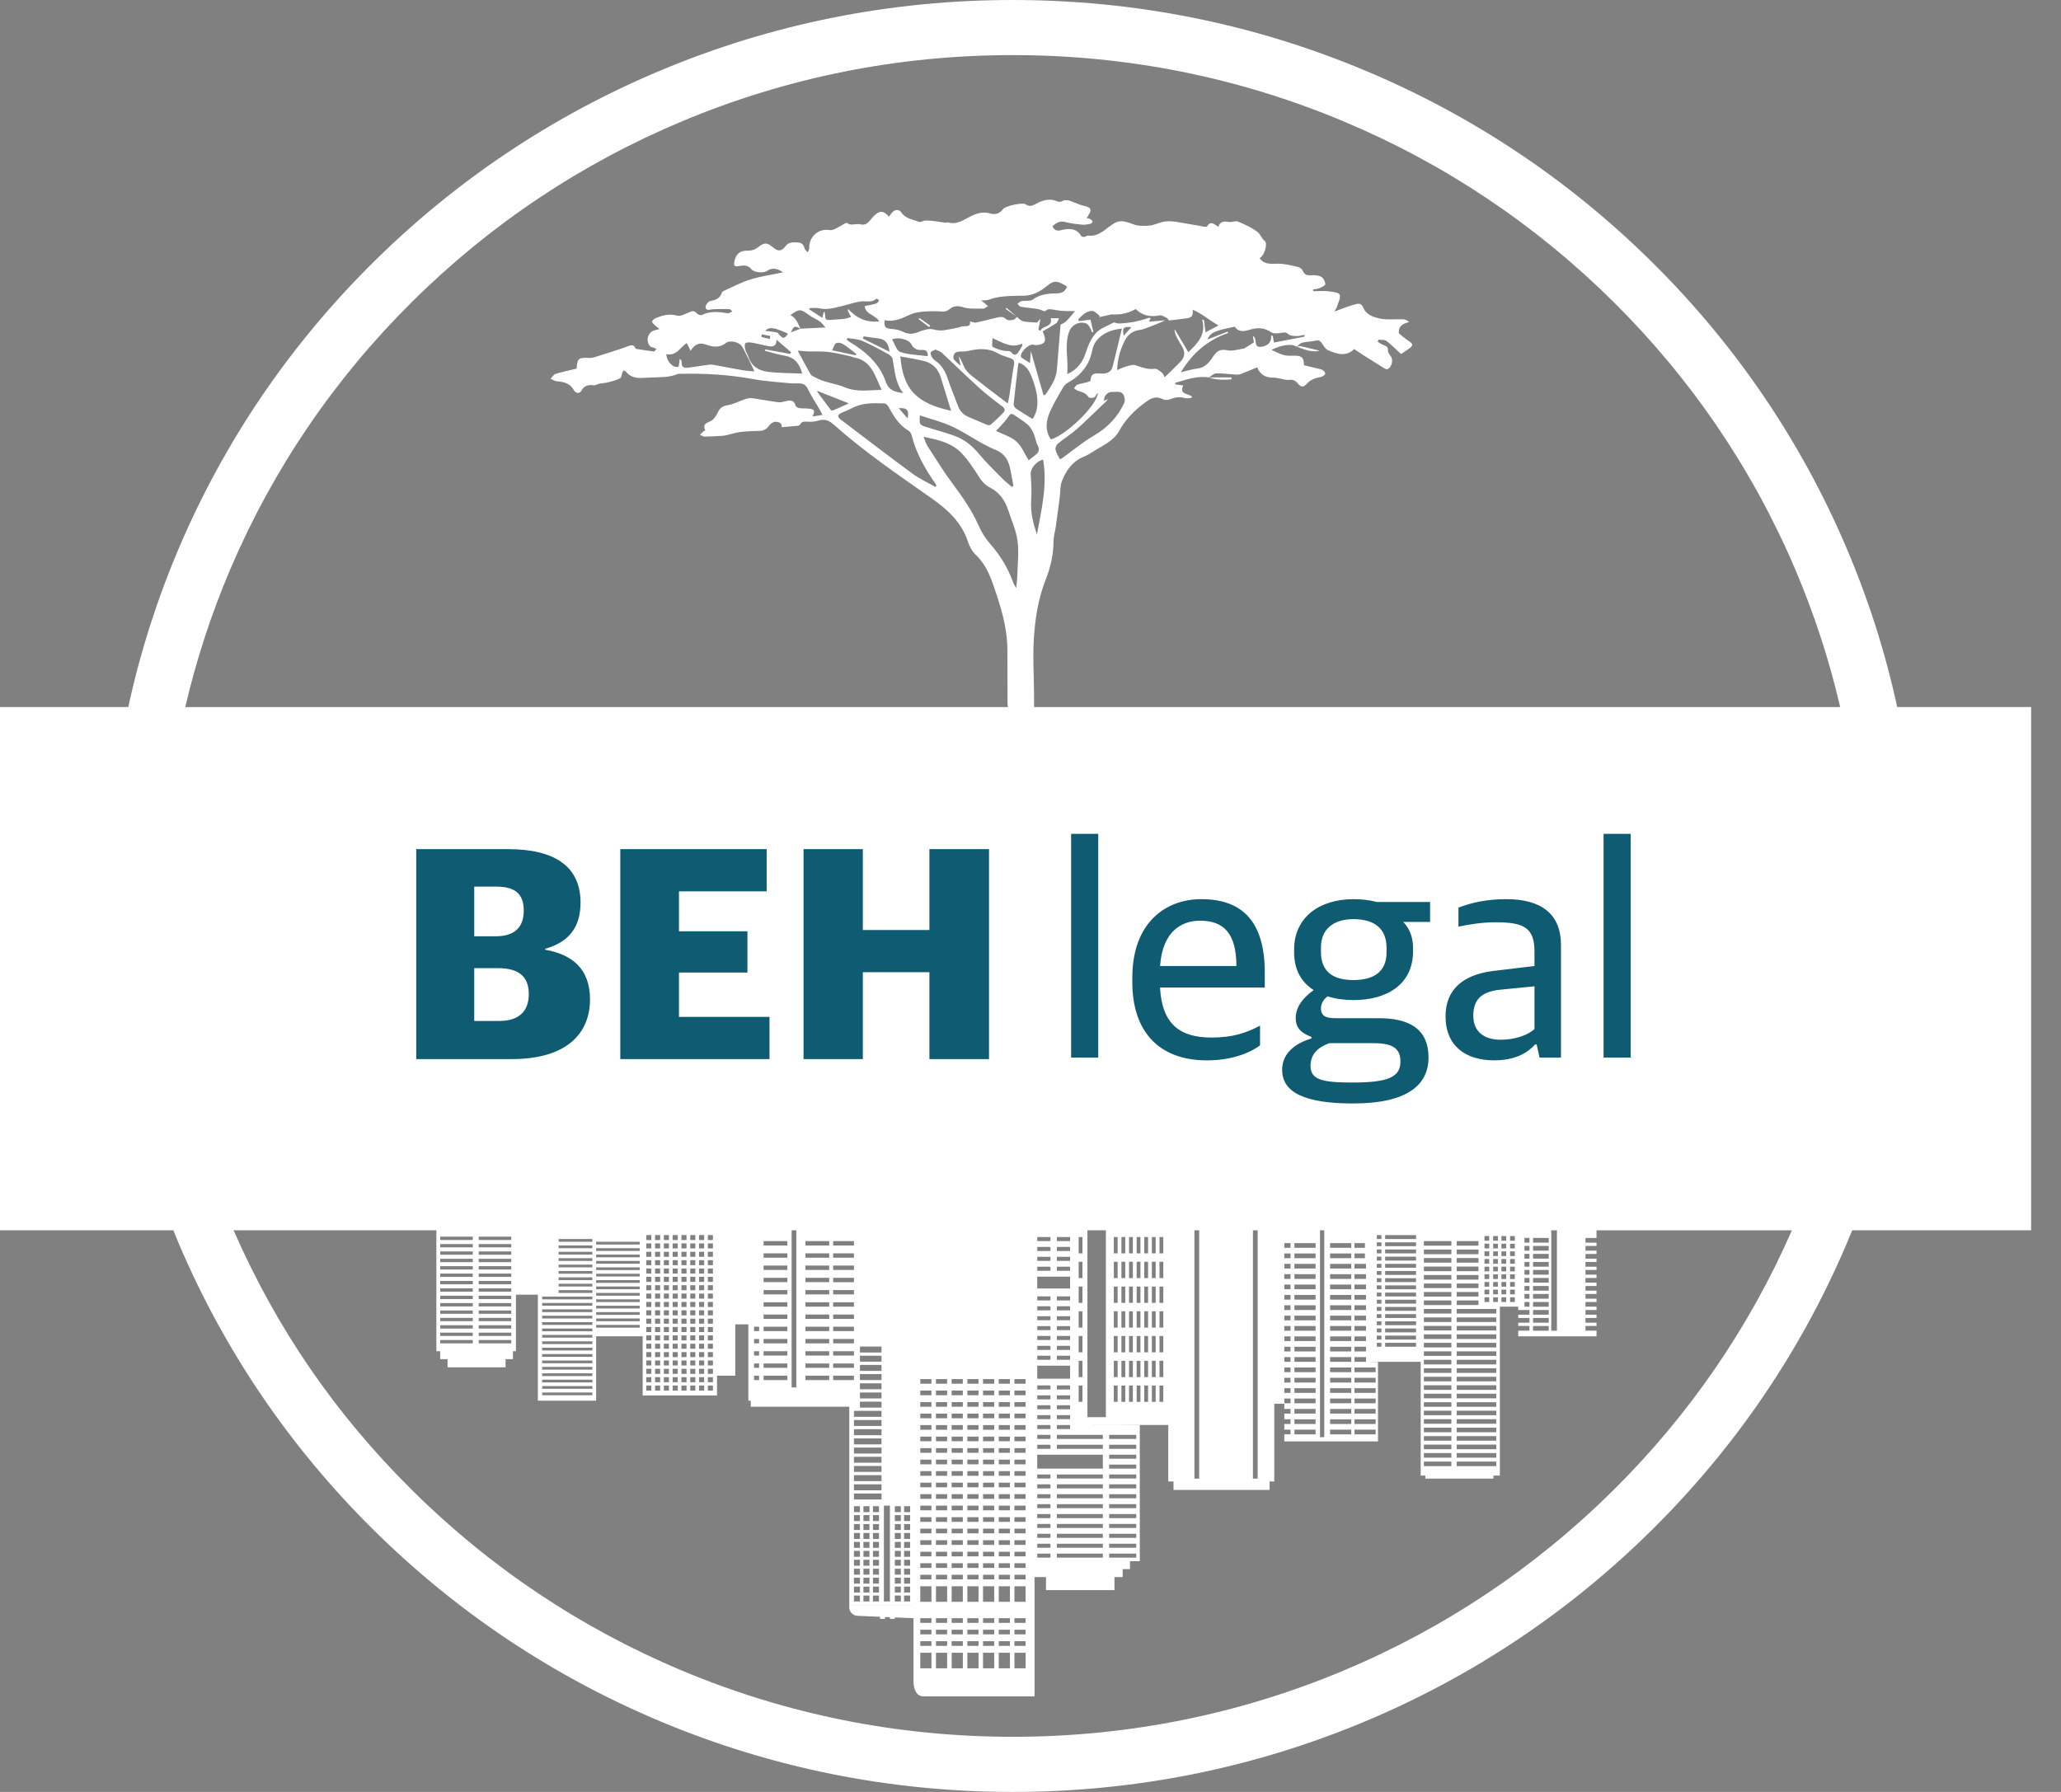 <svg width="69" height="60" viewBox="0 0 69 60" fill="none" xmlns="http://www.w3.org/2000/svg">
<rect x="0" y="0" width="69" height="60" fill="#808080" stroke="none"/>
<path d="M34.041 10.61C34.041 10.61 34.042 10.611 34.042 10.611C34.042 10.611 34.041 10.611 34.041 10.61H34.041Z" fill="white"/>
<path d="M33.667 10.343C33.792 10.432 33.916 10.521 34.041 10.61C33.926 10.511 33.813 10.41 33.699 10.309C33.688 10.321 33.678 10.332 33.667 10.343H33.667Z" fill="white"/>
<path d="M44.179 11.743C43.975 11.693 43.762 11.638 43.546 11.591C43.506 11.582 43.459 11.601 43.415 11.61C43.667 11.699 43.915 11.809 44.179 11.744L44.179 11.743Z" fill="white"/>
<path d="M41.227 12.702C41.228 12.681 41.228 12.659 41.229 12.638H40.476C40.724 12.729 40.975 12.722 41.227 12.702Z" fill="white"/>
<path d="M40.477 12.638C40.477 12.638 40.474 12.637 40.472 12.636C40.472 12.636 40.471 12.637 40.471 12.637C40.471 12.637 40.47 12.638 40.469 12.639H40.478L40.477 12.638Z" fill="white"/>
<path d="M30.754 10.685C30.871 10.774 30.988 10.863 31.104 10.951C31.117 10.935 31.13 10.92 31.143 10.904C31.023 10.819 30.902 10.733 30.782 10.648C30.773 10.66 30.763 10.673 30.754 10.685V10.685Z" fill="white"/>
<path d="M68 23.674H63.516C63.12 21.847 62.55 20.059 61.808 18.322C60.283 14.75 58.1 11.542 55.319 8.787C52.538 6.032 49.299 3.869 45.693 2.358C41.959 0.793 37.993 0 33.906 0C29.818 0 25.852 0.793 22.118 2.358C18.512 3.869 15.273 6.032 12.492 8.787C9.711 11.542 7.528 14.75 6.002 18.322C5.261 20.059 4.691 21.847 4.295 23.674H0V41.194H5.802C5.867 41.355 5.934 41.517 6.002 41.677C7.528 45.25 9.711 48.458 12.492 51.213C15.273 53.968 18.512 56.131 22.118 57.642C25.852 59.206 29.818 60 33.906 60C37.993 60 41.959 59.206 45.694 57.642C49.3 56.131 52.538 53.968 55.319 51.213C58.1 48.458 60.283 45.25 61.809 41.677C61.877 41.517 61.944 41.355 62.01 41.194H68L68 23.674ZM7.718 19.041C9.15 15.689 11.199 12.678 13.809 10.092C16.42 7.506 19.459 5.475 22.843 4.058C26.347 2.59 30.069 1.845 33.906 1.845C37.743 1.845 41.465 2.59 44.968 4.058C48.352 5.476 51.392 7.506 54.002 10.092C56.612 12.678 58.662 15.689 60.093 19.041C60.736 20.548 61.241 22.095 61.607 23.675H34.619C34.619 23.519 34.62 23.378 34.619 23.236C34.614 22.636 34.575 22.033 34.609 21.435C34.649 20.74 34.753 20.049 35.014 19.392C35.174 18.988 35.268 18.571 35.27 18.133C35.27 17.964 35.324 17.796 35.348 17.627C35.394 17.3 35.438 16.974 35.48 16.647C35.503 16.472 35.486 16.284 35.547 16.123C35.685 15.764 35.896 15.451 36.28 15.294C36.39 15.249 36.494 15.188 36.593 15.124C36.91 14.918 37.281 14.772 37.474 14.42C37.68 14.044 37.973 13.749 38.313 13.494C38.497 13.357 38.68 13.236 38.929 13.367C38.996 13.403 39.109 13.396 39.183 13.366C39.345 13.3 39.498 13.277 39.669 13.329C39.734 13.349 39.812 13.327 39.884 13.324C39.891 13.308 39.898 13.293 39.905 13.278C39.776 13.173 39.465 13.207 39.615 12.907C39.507 12.892 39.427 12.881 39.347 12.87L39.349 12.818C39.714 12.713 40.074 12.575 40.471 12.638C40.553 12.589 40.635 12.503 40.718 12.501C40.941 12.496 41.165 12.531 41.389 12.544C41.444 12.547 41.505 12.537 41.556 12.518C41.736 12.448 41.913 12.371 42.091 12.298C42.179 12.536 42.372 12.653 42.63 12.644C42.704 12.642 42.78 12.665 42.855 12.677C42.954 12.693 43.056 12.734 43.151 12.72C43.285 12.701 43.365 12.738 43.451 12.841C43.572 12.986 43.649 12.968 43.775 12.826C43.831 12.763 43.913 12.717 43.992 12.683C44.079 12.646 44.177 12.639 44.266 12.606C44.308 12.59 44.367 12.544 44.367 12.511C44.368 12.47 44.324 12.414 44.283 12.392C44.223 12.359 44.149 12.348 44.08 12.331C43.937 12.296 43.794 12.262 43.656 12.229C43.652 11.971 43.582 11.908 43.334 11.91C43.218 11.911 43.096 11.92 42.986 11.891C42.843 11.852 42.709 11.778 42.567 11.718C42.78 11.608 43.008 11.535 43.258 11.552C43.309 11.556 43.359 11.59 43.409 11.609L43.407 11.611C43.41 11.611 43.412 11.61 43.414 11.61L43.41 11.608C43.471 11.561 43.526 11.492 43.593 11.475C43.742 11.438 43.901 11.44 44.051 11.406C44.163 11.381 44.212 11.426 44.266 11.509C44.32 11.59 44.378 11.69 44.46 11.726C44.761 11.86 45.071 11.95 45.338 11.688C45.448 11.761 45.544 11.829 45.643 11.892C45.872 12.037 46.101 12.181 46.331 12.323C46.364 12.343 46.41 12.369 46.441 12.36C46.59 12.321 46.659 12.05 46.562 11.929C46.518 11.873 46.464 11.8 46.467 11.737C46.471 11.629 46.427 11.592 46.337 11.56C46.262 11.534 46.195 11.485 46.124 11.445C46.133 11.421 46.141 11.396 46.15 11.372C46.239 11.384 46.352 11.366 46.414 11.414C46.589 11.547 46.745 11.707 46.905 11.854C47.018 11.777 47.118 11.716 47.211 11.644C47.286 11.585 47.317 11.524 47.207 11.451C47.063 11.355 46.931 11.24 46.832 11.163C46.814 10.877 47.001 10.841 47.179 10.778C47.109 10.729 47.047 10.694 46.983 10.691C46.717 10.681 46.443 10.719 46.188 10.664C45.978 10.618 45.737 10.539 45.641 10.299C45.597 10.19 45.524 10.152 45.418 10.178C45.303 10.206 45.19 10.244 45.077 10.283C44.957 10.324 44.839 10.371 44.673 10.433C44.719 10.348 44.748 10.311 44.76 10.27C44.8 10.134 44.892 9.975 44.851 9.866C44.823 9.791 44.609 9.768 44.475 9.754C44.307 9.735 44.134 9.75 43.963 9.75C43.962 9.731 43.962 9.712 43.961 9.693C44.036 9.678 44.116 9.674 44.184 9.645C44.256 9.613 44.375 9.551 44.371 9.512C44.363 9.426 44.31 9.313 44.239 9.272C44.149 9.22 44.022 9.209 43.913 9.216C43.774 9.225 43.674 9.214 43.615 9.066C43.593 9.01 43.517 8.953 43.455 8.938C43.242 8.89 43.026 8.834 42.81 8.829C42.576 8.824 42.338 8.883 42.172 8.643C42.188 8.631 42.212 8.615 42.233 8.595C42.348 8.484 42.438 8.146 42.346 8.073C42.236 7.985 42.194 7.842 42.107 7.774C41.914 7.621 41.677 7.516 41.446 7.419C41.363 7.385 41.244 7.449 41.148 7.432C40.986 7.404 40.851 7.405 40.787 7.596C40.656 7.513 40.535 7.374 40.41 7.581C40.4 7.598 40.342 7.597 40.309 7.591C40.162 7.567 40.018 7.533 39.871 7.512C39.58 7.47 39.28 7.38 38.998 7.417C38.814 7.441 38.64 7.55 38.425 7.558C38.269 7.564 38.126 7.572 37.979 7.522C37.855 7.48 37.731 7.429 37.602 7.41C37.517 7.398 37.412 7.416 37.336 7.457C37.041 7.616 36.824 7.934 36.427 7.889C36.39 7.884 36.351 7.925 36.311 7.93C36.276 7.935 36.217 7.931 36.204 7.91C36.031 7.615 35.762 7.649 35.494 7.713C35.359 7.746 35.295 7.689 35.234 7.581C35.356 7.461 35.477 7.386 35.662 7.434C35.845 7.482 36.037 7.504 36.225 7.522C36.318 7.532 36.415 7.513 36.507 7.494C36.538 7.488 36.585 7.432 36.579 7.414C36.566 7.38 36.526 7.351 36.491 7.33C36.464 7.315 36.429 7.315 36.383 7.305C36.405 7.265 36.416 7.24 36.432 7.216C36.564 7.024 36.531 6.949 36.309 6.897C36.189 6.87 36.072 6.824 35.958 6.776C35.818 6.717 35.683 6.66 35.531 6.747C35.501 6.764 35.446 6.763 35.413 6.748C35.144 6.625 34.898 6.704 34.664 6.835C34.549 6.899 34.454 6.922 34.336 6.841C34.233 6.77 33.656 6.895 33.58 7.001C33.47 7.155 33.318 7.196 33.155 7.148C32.917 7.078 32.715 7.136 32.504 7.24C32.264 7.357 32.036 7.537 31.737 7.446C31.712 7.439 31.678 7.462 31.649 7.458C31.549 7.445 31.449 7.424 31.348 7.412C31.229 7.398 31.109 7.382 30.99 7.384C30.909 7.386 30.812 7.454 30.752 7.427C30.555 7.341 30.321 7.328 30.182 7.121C30.095 6.991 29.955 7.008 29.853 7.132C29.821 7.171 29.792 7.212 29.761 7.254C29.578 7.046 29.448 7.041 29.261 7.228C29.206 7.282 29.159 7.344 29.108 7.402C29.024 7.496 28.937 7.546 28.795 7.51C28.655 7.474 28.496 7.577 28.356 7.463C28.34 7.451 28.28 7.487 28.244 7.506C28.144 7.56 28.049 7.621 27.947 7.67C27.897 7.693 27.833 7.713 27.78 7.704C27.401 7.641 27.083 7.919 27.092 8.31C27.093 8.355 27.063 8.402 27.047 8.448C27.01 8.41 26.953 8.377 26.942 8.333C26.913 8.217 26.858 8.13 26.734 8.122C26.575 8.111 26.407 8.091 26.294 8.247C26.171 8.416 26.047 8.428 25.884 8.287C25.69 8.122 25.595 8.108 25.397 8.266C25.282 8.358 25.167 8.396 25.022 8.393C24.778 8.388 24.645 8.5 24.592 8.732C24.553 8.902 24.584 8.939 24.761 8.906C24.916 8.878 25.048 8.877 25.16 9.019C25.239 9.119 25.554 9.153 25.666 9.078C25.866 8.942 26.037 8.995 26.215 9.119C25.841 9.198 25.469 9.25 25.116 9.359C24.806 9.455 24.516 9.614 24.218 9.747C24.197 9.756 24.173 9.776 24.167 9.796C24.11 9.988 23.968 10.046 23.781 10.078C23.714 10.089 23.614 10.22 23.621 10.287C23.634 10.414 23.755 10.367 23.851 10.358C24.039 10.343 24.23 10.345 24.418 10.35C24.452 10.35 24.485 10.4 24.518 10.428C24.476 10.448 24.436 10.473 24.393 10.488C24.373 10.495 24.346 10.485 24.322 10.482C24.043 10.441 23.767 10.411 23.499 10.547C23.46 10.566 23.363 10.535 23.332 10.497C23.241 10.383 23.16 10.418 23.051 10.465C22.93 10.519 22.779 10.6 22.669 10.569C22.401 10.494 22.171 10.559 21.938 10.66C21.895 10.679 21.846 10.721 21.833 10.762C21.824 10.789 21.871 10.839 21.901 10.87C21.949 10.917 22.005 10.957 22.08 11.018C21.994 11.04 21.944 11.048 21.896 11.065C21.677 11.142 21.609 11.435 21.772 11.6C21.793 11.622 21.833 11.625 21.864 11.636C21.903 11.65 21.942 11.664 21.98 11.678C21.95 11.71 21.917 11.771 21.891 11.768C21.689 11.746 21.489 11.712 21.288 11.68C21.285 11.679 21.281 11.671 21.278 11.666C21.221 11.526 21.123 11.551 21.014 11.596C20.921 11.635 20.824 11.666 20.727 11.697C20.504 11.77 20.281 11.845 20.056 11.913C19.947 11.946 19.833 11.993 19.724 11.986C19.377 11.963 19.324 11.998 19.306 12.342C19.074 12.398 18.836 12.447 18.605 12.518C18.537 12.539 18.489 12.624 18.432 12.681C18.501 12.71 18.568 12.76 18.639 12.766C18.874 12.786 19.086 12.831 19.21 13.061C19.274 13.179 19.405 13.186 19.458 13.09C19.56 12.903 19.7 12.879 19.885 12.901C19.944 12.908 20.007 12.859 20.071 12.846C20.163 12.827 20.259 12.827 20.349 12.804C20.489 12.768 20.633 12.732 20.759 12.667C20.807 12.642 20.812 12.536 20.839 12.468C20.847 12.447 20.862 12.43 20.878 12.404C20.91 12.421 20.943 12.428 20.959 12.448C21.149 12.685 21.405 12.664 21.67 12.646C22.018 12.622 22.372 12.661 22.704 12.517C22.709 12.515 22.716 12.517 22.722 12.517C23.559 12.497 24.39 12.541 25.216 12.694C25.623 12.769 26.04 12.792 26.454 12.833C26.566 12.845 26.68 12.831 26.793 12.839C26.921 12.849 26.995 12.916 27.055 13.041C27.169 13.278 27.318 13.5 27.451 13.729C27.476 13.773 27.496 13.819 27.533 13.894C27.41 13.914 27.315 13.929 27.206 13.946C27.293 13.737 27.273 13.703 27.059 13.681C26.958 13.67 26.855 13.681 26.755 13.664C26.709 13.656 26.641 13.615 26.631 13.576C26.584 13.399 26.467 13.398 26.324 13.429C26.238 13.447 26.148 13.48 26.064 13.469C25.766 13.431 25.471 13.373 25.173 13.333C25.097 13.323 25.012 13.343 24.937 13.368C24.755 13.428 24.581 13.526 24.395 13.559C24.226 13.588 24.114 13.633 24.038 13.798C23.983 13.919 23.889 14.062 23.776 14.108C23.614 14.176 23.522 14.227 23.614 14.407C23.585 14.425 23.562 14.434 23.545 14.45C23.506 14.484 23.47 14.521 23.432 14.556C23.486 14.578 23.54 14.62 23.593 14.619C23.799 14.617 24.005 14.603 24.21 14.59C24.262 14.587 24.314 14.572 24.365 14.56C24.506 14.528 24.645 14.48 24.788 14.464C25.009 14.44 25.233 14.433 25.455 14.425C25.595 14.419 25.68 14.349 25.759 14.239C25.802 14.18 25.895 14.12 25.963 14.123C26.066 14.127 26.192 14.159 26.169 14.304C26.355 14.288 26.531 14.275 26.707 14.257C26.733 14.254 26.772 14.239 26.782 14.218C26.84 14.104 26.934 14.115 27.04 14.12C27.152 14.125 27.272 14.123 27.377 14.088C27.599 14.014 27.748 14.069 27.927 14.229C28.949 15.139 30.083 15.908 31.201 16.694C31.739 17.072 32.195 17.498 32.407 18.139C32.458 18.293 32.54 18.457 32.656 18.565C32.97 18.856 33.128 19.224 33.263 19.612C33.505 20.311 33.726 21.015 33.726 21.767C33.726 22.363 33.729 22.959 33.731 23.556C33.731 23.596 33.742 23.635 33.747 23.675H6.203C6.57 22.095 7.075 20.548 7.718 19.041ZM51.325 44.289V44.131H51.85V44.289H51.325ZM51.85 44.4V44.557H51.324V44.4H51.85ZM51.325 44.021V43.863H51.85V44.021H51.325ZM51.325 43.753V43.595H51.85V43.753H51.325ZM51.325 43.485V43.327H51.85V43.485H51.325ZM51.325 43.216V43.059H51.85V43.216H51.325ZM51.325 42.948V42.791H51.85V42.948H51.325ZM51.325 42.68V42.523H51.85V42.68H51.325ZM51.325 42.412V42.255H51.85V42.412H51.325ZM51.325 42.144V41.986H51.85V42.144H51.325ZM51.325 41.876V41.718H51.85V41.876H51.325ZM51.325 41.608V41.45H51.85V41.608H51.325ZM51.038 43.485V43.327H51.205V43.485H51.038ZM51.205 43.595V43.753H51.038V43.595H51.205ZM51.038 43.216V43.059H51.205V43.216H51.038ZM51.038 42.948V42.791H51.205V42.948H51.038ZM51.038 42.68V42.523H51.205V42.68H51.038ZM51.038 42.412V42.255H51.205V42.412H51.038ZM51.038 42.144V41.986H51.205V42.144H51.038ZM51.038 41.876V41.718H51.205V41.876H51.038ZM51.038 41.608V41.45H51.205V41.608H51.038ZM50.556 43.339V43.181H50.715V43.339H50.556ZM50.715 43.437V43.595H50.556V43.437H50.715ZM50.556 43.082V42.925H50.715V43.082H50.556ZM50.556 42.826V42.668H50.715V42.826H50.556ZM50.556 42.57V42.412H50.715V42.57H50.556ZM50.556 42.314V42.156H50.715V42.314H50.556ZM50.556 42.057V41.9H50.715V42.057H50.556ZM50.556 41.801V41.644H50.715V41.801H50.556ZM50.556 41.544V41.387H50.715V41.544H50.556ZM50.266 43.339V43.181H50.425V43.339H50.266ZM50.425 43.437V43.595H50.266V43.437H50.425ZM50.266 43.082V42.925H50.425V43.082H50.266ZM50.266 42.826V42.668H50.425V42.826H50.266ZM50.266 42.57V42.412H50.425V42.57H50.266ZM50.266 42.314V42.156H50.425V42.314H50.266ZM50.266 42.057V41.9H50.425V42.057H50.266ZM50.266 41.801V41.644H50.425V41.801H50.266ZM50.266 41.544V41.387H50.425V41.544H50.266ZM48.769 48.808V48.654H50.094V48.808H48.769ZM50.094 48.938V49.091H48.769V48.938H50.094ZM48.769 48.524V48.37H50.094V48.524H48.769ZM48.769 48.24V48.086H50.094V48.24H48.769ZM48.769 47.956V47.803H50.094V47.956H48.769ZM48.769 47.672V47.519H50.094V47.672H48.769ZM48.769 47.388V47.235H50.094V47.388H48.769ZM48.769 47.104V46.951H50.094V47.104H48.769ZM48.769 46.821V46.667H50.094V46.821H48.769ZM48.769 46.537V46.383H50.094V46.537H48.769ZM48.769 46.253V46.099H50.094V46.253H48.769ZM48.769 45.969V45.815H50.094V45.969H48.769ZM48.769 45.685V45.531H50.094V45.685H48.769ZM48.769 45.401V45.247H50.094V45.401H48.769ZM48.769 45.117V44.963H50.094V45.117H48.769ZM48.769 44.833V44.679H50.094V44.833H48.769ZM48.769 44.549V44.396H50.094V44.549H48.769ZM48.769 44.265V44.112H50.094V44.265H48.769ZM48.769 43.981V43.828H50.094V43.981H48.769ZM49.498 41.84V41.994H48.769V41.84H49.498ZM48.769 41.71V41.557H49.497V41.71H48.769ZM49.498 42.124V42.278H48.769V42.124H49.498ZM49.498 42.408V42.562H48.769V42.408H49.498ZM49.498 42.692V42.846H48.769V42.692H49.498ZM49.498 42.976V43.129H48.769V42.976H49.498ZM49.498 43.26V43.413H48.769V43.26H49.498ZM49.498 43.544V43.697H48.769V43.544H49.498ZM49.858 41.643V41.801H49.699V41.643H49.858ZM49.699 41.544V41.387H49.858V41.544H49.699ZM49.858 41.899V42.057H49.699V41.899H49.858ZM49.858 42.156V42.313H49.699V42.156H49.858ZM49.858 42.412V42.57H49.699V42.412H49.858ZM49.858 42.668V42.826H49.699V42.668H49.858ZM49.858 42.925V43.082H49.699V42.925H49.858ZM49.858 43.181V43.339H49.699V43.181H49.858ZM49.858 43.437V43.595H49.699V43.437H49.858ZM49.989 43.595V43.438H50.148V43.595H49.989ZM49.989 43.339V43.181H50.148V43.339H49.989ZM49.989 43.082V42.925H50.148V43.082H49.989ZM49.989 42.826V42.668H50.148V42.826H49.989ZM49.989 42.57V42.412H50.148V42.57H49.989ZM49.989 42.314V42.156H50.148V42.314H49.989ZM49.989 42.057V41.9H50.148V42.057H49.989ZM49.989 41.801V41.644H50.148V41.801H49.989ZM49.989 41.544V41.387H50.148V41.544H49.989ZM47.67 48.808V48.654H48.59V48.808H47.67ZM48.59 48.938V49.091H47.67V48.938H48.59ZM47.67 48.524V48.37H48.59V48.524H47.67ZM47.67 48.24V48.086H48.59V48.24H47.67ZM47.67 47.956V47.803H48.59V47.956H47.67ZM47.67 47.672V47.519H48.59V47.672H47.67ZM47.67 47.388V47.235H48.59V47.388H47.67ZM47.67 47.104V46.951H48.59V47.104H47.67ZM47.67 46.821V46.667H48.59V46.821H47.67ZM47.67 46.537V46.383H48.59V46.537H47.67ZM47.67 46.253V46.099H48.59V46.253H47.67ZM47.67 45.969V45.815H48.59V45.969H47.67ZM47.67 45.685V45.531H48.59V45.685H47.67ZM47.67 45.401V45.247H48.59V45.401H47.67ZM47.67 45.117V44.963H48.59V45.117H47.67ZM47.67 44.833V44.679H48.59V44.833H47.67ZM47.67 44.549V44.396H48.59V44.549H47.67ZM47.67 44.265V44.112H48.59V44.265H47.67ZM47.67 43.981V43.828H48.59V43.981H47.67ZM47.67 43.698V43.544H48.59V43.698H47.67ZM47.67 43.414V43.26H48.59V43.414H47.67ZM47.67 43.13V42.976H48.59V43.13H47.67ZM47.67 42.846V42.692H48.59V42.846H47.67ZM47.67 42.562V42.408H48.59V42.562H47.67ZM47.67 42.278V42.124H48.59V42.278H47.67ZM47.67 41.994V41.84H48.59V41.994H47.67ZM47.67 41.71V41.557H48.59V41.71H47.67ZM46.373 44.853V44.722H47.408V44.853H46.373ZM47.408 44.963V45.093H46.373V44.963H47.408ZM46.373 44.612V44.482H47.408V44.612H46.373ZM46.373 44.372V44.242H47.408V44.372H46.373ZM46.373 44.131V44.001H47.408V44.131H46.373ZM46.373 43.891V43.761H47.408V43.891H46.373ZM46.373 43.65V43.52H47.408V43.65H46.373ZM46.373 43.41V43.28H47.408V43.41H46.373ZM46.373 43.169V43.039H47.408V43.169H46.373ZM46.373 42.929V42.799H47.408V42.929H46.373ZM46.373 42.688V42.558H47.408V42.688H46.373ZM46.373 42.448V42.318H47.408V42.448H46.373ZM46.373 42.208V42.077H47.408V42.208H46.373ZM46.373 41.967V41.837H47.408V41.967H46.373ZM46.373 41.726V41.596H47.408V41.726H46.373ZM46.373 41.486V41.356H47.408V41.486H46.373ZM46.094 44.853V44.722H46.249V44.853H46.094ZM46.249 44.963V45.093H46.094V44.963H46.249ZM46.094 44.612V44.482H46.249V44.612H46.094ZM46.094 44.372V44.242H46.249V44.372H46.094ZM46.094 44.131V44.001H46.249V44.131H46.094ZM46.094 43.891V43.761H46.249V43.891H46.094ZM46.094 43.65V43.52H46.249V43.65H46.094ZM46.094 43.41V43.28H46.249V43.41H46.094ZM46.094 43.169V43.039H46.249V43.169H46.094ZM46.094 42.929V42.799H46.249V42.929H46.094ZM46.094 42.688V42.558H46.249V42.688H46.094ZM46.094 42.448V42.318H46.249V42.448H46.094ZM46.094 42.208V42.077H46.249V42.208H46.094ZM46.094 41.967V41.837H46.249V41.967H46.094ZM46.094 41.726V41.596H46.249V41.726H46.094ZM46.094 41.486V41.356H46.249V41.486H46.094ZM45.346 44.904V44.747H45.732V44.904H45.346ZM45.732 45.093V45.251H45.346V45.093H45.732ZM45.346 44.557V44.4H45.732V44.557H45.346ZM45.346 44.21V44.053H45.732V44.21H45.346ZM45.346 43.863V43.705H45.732V43.863H45.346ZM45.346 43.516V43.359H45.732V43.516H45.346ZM45.346 43.169V43.012H45.732V43.169H45.346ZM45.346 42.822V42.664H45.732V42.822H45.346ZM45.346 42.475V42.318H45.732V42.475H45.346ZM45.696 41.97V42.128H45.346V41.97H45.696ZM45.346 41.781V41.624H45.696V41.781H45.346ZM45.346 47.68V47.523H46.055V47.68H45.346ZM46.055 47.869V48.027H45.346V47.869H46.055ZM45.346 47.333V47.175H46.055V47.333H45.346ZM45.346 46.986V46.828H46.055V46.986H45.346ZM45.346 46.639V46.482H46.055V46.639H45.346ZM45.346 46.292V46.135H46.055V46.292H45.346ZM45.346 45.945V45.788H46.055V45.945H45.346ZM44.53 47.68V47.523H45.239V47.68H44.53ZM45.239 47.869V48.027H44.53V47.869H45.239ZM44.53 47.333V47.175H45.239V47.333H44.53ZM44.53 46.986V46.828H45.239V46.986H44.53ZM44.53 46.639V46.482H45.239V46.639H44.53ZM44.53 46.292V46.135H45.239V46.292H44.53ZM44.53 45.945V45.788H45.239V45.945H44.53ZM44.53 45.598V45.44H45.239V45.598H44.53ZM44.53 45.251V45.094H45.239V45.251H44.53ZM44.53 44.904V44.747H45.239V44.904H44.53ZM44.53 44.557V44.4H45.239V44.557H44.53ZM44.53 44.21V44.053H45.239V44.21H44.53ZM44.53 43.863V43.705H45.239V43.863H44.53ZM44.53 43.516V43.359H45.239V43.516H44.53ZM44.53 43.169V43.012H45.239V43.169H44.53ZM44.53 42.822V42.664H45.239V42.822H44.53ZM44.53 42.475V42.318H45.239V42.475H44.53ZM44.53 42.128V41.971H45.239V42.128H44.53ZM44.53 41.781V41.624H45.239V41.781H44.53ZM43.336 47.68V47.523H44.044V47.68H43.336ZM44.044 47.869V48.027H43.336V47.869H44.044ZM43.336 47.333V47.175H44.044V47.333H43.336ZM43.336 46.986V46.828H44.044V46.986H43.336ZM43.336 46.639V46.482H44.044V46.639H43.336ZM43.336 46.292V46.135H44.044V46.292H43.336ZM43.336 45.945V45.788H44.044V45.945H43.336ZM43.336 45.598V45.44H44.044V45.598H43.336ZM43.336 45.251V45.094H44.044V45.251H43.336ZM43.336 44.904V44.747H44.044V44.904H43.336ZM43.336 44.557V44.4H44.044V44.557H43.336ZM43.336 44.21V44.053H44.044V44.21H43.336ZM43.336 43.863V43.705H44.044V43.863H43.336ZM43.336 43.516V43.359H44.044V43.516H43.336ZM43.336 43.169V43.012H44.044V43.169H43.336ZM43.336 42.822V42.664H44.044V42.822H43.336ZM43.336 42.475V42.318H44.044V42.475H43.336ZM43.336 42.128V41.971H44.044V42.128H43.336ZM43.336 41.781V41.624H44.044V41.781H43.336ZM42.997 46.639V46.482H43.205V46.639H42.997ZM43.205 46.828V46.986H42.997V46.828H43.205ZM42.997 46.292V46.135H43.205V46.292H42.997ZM42.997 45.945V45.788H43.205V45.945H42.997ZM42.997 45.598V45.44H43.205V45.598H42.997ZM42.997 45.251V45.094H43.205V45.251H42.997ZM42.997 44.904V44.747H43.205V44.904H42.997ZM42.997 44.557V44.4H43.205V44.557H42.997ZM42.997 44.21V44.053H43.205V44.21H42.997ZM42.997 43.863V43.705H43.205V43.863H42.997ZM42.997 43.516V43.359H43.205V43.516H42.997ZM42.997 43.169V43.012H43.205V43.169H42.997ZM42.997 42.822V42.664H43.205V42.822H42.997ZM42.997 42.475V42.318H43.205V42.475H42.997ZM42.997 42.128V41.971H43.205V42.128H42.997ZM42.997 41.781V41.624H43.205V41.781H42.997ZM38.818 46.11V45.564H38.946V46.11H38.818ZM38.946 46.392V46.939H38.818V46.392H38.946ZM38.818 45.281V44.735H38.946V45.281H38.818ZM38.818 44.453V43.907H38.946V44.453H38.818ZM38.818 43.624V43.078H38.946V43.624H38.818ZM38.818 42.795V42.249H38.946V42.795H38.818ZM38.818 41.967V41.421H38.946V41.967H38.818ZM38.563 46.11V45.564H38.691V46.11H38.563ZM38.691 46.392V46.939H38.563V46.392H38.691ZM38.563 45.281V44.735H38.691V45.281H38.563ZM38.563 44.453V43.907H38.691V44.453H38.563ZM38.563 43.624V43.078H38.691V43.624H38.563ZM38.563 42.795V42.249H38.691V42.795H38.563ZM38.563 41.967V41.421H38.691V41.967H38.563ZM38.309 46.11V45.564H38.436V46.11H38.309ZM38.436 46.392V46.939H38.309V46.392H38.436ZM38.309 45.281V44.735H38.436V45.281H38.309ZM38.309 44.453V43.907H38.436V44.453H38.309ZM38.309 43.624V43.078H38.436V43.624H38.309ZM38.309 42.795V42.249H38.436V42.795H38.309ZM38.309 41.967V41.421H38.436V41.967H38.309ZM38.054 46.11V45.564H38.181V46.11H38.054ZM38.181 46.392V46.939H38.054V46.392H38.181ZM38.054 45.281V44.735H38.181V45.281H38.054ZM38.054 44.453V43.907H38.181V44.453H38.054ZM38.054 43.624V43.078H38.181V43.624H38.054ZM38.054 42.795V42.249H38.181V42.795H38.054ZM38.054 41.967V41.421H38.181V41.967H38.054ZM37.799 46.11V45.564H37.927V46.11H37.799ZM37.927 46.392V46.939H37.799V46.392H37.927ZM37.799 45.281V44.735H37.927V45.281H37.799ZM37.799 44.453V43.907H37.927V44.453H37.799ZM37.799 43.624V43.078H37.927V43.624H37.799ZM37.799 42.795V42.249H37.927V42.795H37.799ZM37.799 41.967V41.421H37.927V41.967H37.799ZM37.544 46.11V45.564H37.672V46.11H37.544ZM37.672 46.392V46.939H37.544V46.392H37.672ZM37.544 45.281V44.735H37.672V45.281H37.544ZM37.544 44.453V43.907H37.672V44.453H37.544ZM37.544 43.624V43.078H37.672V43.624H37.544ZM37.544 42.795V42.249H37.672V42.795H37.544ZM37.544 41.967V41.421H37.672V41.967H37.544ZM37.29 46.11V45.564H37.417V46.11H37.29ZM37.417 46.392V46.939H37.289V46.392H37.417ZM37.29 45.281V44.735H37.417V45.281H37.29ZM37.29 44.453V43.907H37.417V44.453H37.29ZM37.29 43.624V43.078H37.417V43.624H37.29ZM37.29 42.795V42.249H37.417V42.795H37.29ZM37.29 41.967V41.421H37.417V41.967H37.29ZM36.112 46.11V45.564H36.239V46.11H36.112ZM36.239 46.392V46.939H36.112V46.392H36.239ZM36.112 45.281V44.735H36.239V45.281H36.112ZM36.112 44.453V43.907H36.239V44.453H36.112ZM36.112 43.624V43.078H36.239V43.624H36.112ZM36.112 42.795V42.249H36.239V42.795H36.112ZM36.112 41.967V41.421H36.239V41.967H36.112ZM35.383 51.824V51.689H36.922V51.824H35.383ZM36.922 52.02V52.155H35.383V52.02H36.922ZM35.383 51.493V51.357H36.922V51.493H35.383ZM35.383 51.162V51.026H36.922V51.162H35.383ZM35.383 50.831V50.695H36.922V50.831H35.383ZM35.383 50.499V50.364H36.922V50.499H35.383ZM35.383 50.168V50.032H36.922V50.168H35.383ZM35.383 49.837V49.701H36.922V49.837H35.383ZM35.383 49.505V49.37H36.922V49.505H35.383ZM34.726 49.174V48.708H36.922V49.174H34.726ZM34.726 51.824V51.689H35.168V51.824H34.726ZM35.168 52.02V52.155H34.727V52.02H35.168ZM34.726 51.493V51.357H35.168V51.493H34.726ZM34.726 51.162V51.026H35.168V51.162H34.726ZM34.726 50.831V50.695H35.168V50.831H34.726ZM34.726 50.499V50.364H35.168V50.499H34.726ZM34.726 50.168V50.032H35.168V50.168H34.726ZM34.726 49.837V49.701H35.168V49.837H34.726ZM34.726 49.505V49.37H35.168V49.505H34.726ZM35.168 41.752V41.888H34.727V41.752H35.168ZM34.726 41.556V41.421H35.168V41.556H34.726ZM35.168 42.083V42.219H34.727V42.083H35.168ZM35.168 42.414V42.55H34.727V42.414H35.168ZM35.825 42.746V43.142H34.726V42.746H35.825ZM35.825 42.083V42.219H35.383V42.083H35.825ZM35.383 41.888V41.752H35.825V41.888H35.383ZM35.825 42.414V42.55H35.383V42.414H35.825ZM35.383 45.2V45.064H35.825V45.2H35.383ZM35.825 45.395V45.531H35.383V45.395H35.825ZM35.383 44.869V44.733H35.825V44.869H35.383ZM35.383 44.537V44.402H35.825V44.537H35.383ZM35.383 44.206V44.071H35.825V44.206H35.383ZM35.383 43.875V43.739H35.825V43.875H35.383ZM35.383 43.544V43.408H35.825V43.544H35.383ZM35.168 43.408V43.544H34.727V43.408H35.168ZM35.168 43.739V43.875H34.727V43.739H35.168ZM35.168 44.071V44.206H34.727V44.071H35.168ZM35.168 44.402V44.537H34.727V44.402H35.168ZM35.168 44.733V44.869H34.727V44.733H35.168ZM35.168 45.064V45.2H34.727V45.064H35.168ZM35.168 45.395V45.531H34.727V45.395H35.168ZM35.825 45.727V46.164H34.726V45.727H35.825ZM35.383 47.518V47.383H35.825V47.518H35.383ZM35.825 47.714V47.85H35.383V47.714H35.825ZM35.383 47.187V47.052H35.825V47.187H35.383ZM35.383 46.856V46.721H35.825V46.856H35.383ZM35.383 46.525V46.389H35.825V46.525H35.383ZM35.168 46.389V46.525H34.727V46.389H35.168ZM35.168 46.721V46.856H34.727V46.721H35.168ZM35.168 47.052V47.187H34.727V47.052H35.168ZM35.168 47.383V47.518H34.727V47.383H35.168ZM35.168 47.714V47.85H34.727V47.714H35.168ZM35.168 48.045V48.181H34.727V48.045H35.168ZM35.168 48.376V48.512H34.727V48.376H35.168ZM35.383 48.512V48.376H36.922V48.512H35.383ZM35.383 48.181V48.045H36.922V48.181H35.383ZM35.825 41.556H35.383V41.421H35.825V41.556ZM33.962 55.11V54.954H34.336V55.11H33.962ZM34.337 55.339V55.86H33.963V55.339H34.337ZM33.962 54.724V54.569H34.336V54.724H33.962ZM33.962 54.339V54.183H34.336V54.339H33.962ZM33.962 53.634V53.114H34.336V53.634H33.962ZM33.962 52.884V52.728H34.336V52.884H33.962ZM33.962 52.499V52.343H34.336V52.499H33.962ZM33.962 52.113V51.957H34.336V52.113H33.962ZM33.962 51.727V51.572H34.336V51.727H33.962ZM33.962 51.342V51.186H34.336V51.342H33.962ZM33.962 50.957V50.801H34.336V50.957H33.962ZM33.962 50.571V50.415H34.336V50.571H33.962ZM33.962 50.186V50.03H34.336V50.186H33.962ZM33.962 49.8V49.645H34.336V49.8H33.962ZM33.962 49.415V49.259H34.336V49.415H33.962ZM33.962 49.03V48.874H34.336V49.03H33.962ZM33.962 48.644V48.489H34.336V48.644H33.962ZM33.962 48.258V48.103H34.336V48.258H33.962ZM33.962 47.873V47.717H34.336V47.873H33.962ZM33.962 47.488V47.332H34.336V47.488H33.962ZM33.962 47.102V46.947H34.336V47.102H33.962ZM33.962 46.717V46.561H34.336V46.717H33.962ZM33.962 46.331V46.176H34.336V46.331H33.962ZM33.437 55.11V54.954H33.811V55.11H33.437ZM33.811 55.339V55.86H33.437V55.339H33.811ZM33.437 54.724V54.569H33.811V54.724H33.437ZM33.437 54.339V54.183H33.811V54.339H33.437ZM33.437 53.634V53.114H33.811V53.634H33.437ZM33.437 52.884V52.728H33.811V52.884H33.437ZM33.437 52.499V52.343H33.811V52.499H33.437ZM33.437 52.113V51.957H33.811V52.113H33.437ZM33.437 51.727V51.572H33.811V51.727H33.437ZM33.437 51.342V51.186H33.811V51.342H33.437ZM33.437 50.957V50.801H33.811V50.957H33.437ZM33.437 50.571V50.415H33.811V50.571H33.437ZM33.437 50.186V50.03H33.811V50.186H33.437ZM33.437 49.8V49.645H33.811V49.8H33.437ZM33.437 49.415V49.259H33.811V49.415H33.437ZM33.437 49.03V48.874H33.811V49.03H33.437ZM33.437 48.644V48.489H33.811V48.644H33.437ZM33.437 48.258V48.103H33.811V48.258H33.437ZM33.437 47.873V47.717H33.811V47.873H33.437ZM33.437 47.488V47.332H33.811V47.488H33.437ZM33.437 47.102V46.947H33.811V47.102H33.437ZM33.437 46.717V46.561H33.811V46.717H33.437ZM33.437 46.331V46.176H33.811V46.331H33.437ZM32.911 55.11V54.954H33.285V55.11H32.911ZM33.285 55.339V55.86H32.911V55.339H33.285ZM32.911 54.724V54.569H33.285V54.724H32.911ZM32.911 54.339V54.183H33.285V54.339H32.911ZM32.911 53.634V53.114H33.285V53.634H32.911ZM32.911 52.884V52.728H33.285V52.884H32.911ZM32.911 52.499V52.343H33.285V52.499H32.911ZM32.911 52.113V51.957H33.285V52.113H32.911ZM32.911 51.727V51.572H33.285V51.727H32.911ZM32.911 51.342V51.186H33.285V51.342H32.911ZM32.911 50.957V50.801H33.285V50.957H32.911ZM32.911 50.571V50.415H33.285V50.571H32.911ZM32.911 50.186V50.03H33.285V50.186H32.911ZM32.911 49.8V49.645H33.285V49.8H32.911ZM32.911 49.415V49.259H33.285V49.415H32.911ZM32.911 49.03V48.874H33.285V49.03H32.911ZM32.911 48.644V48.489H33.285V48.644H32.911ZM32.911 48.258V48.103H33.285V48.258H32.911ZM32.911 47.873V47.717H33.285V47.873H32.911ZM32.911 47.488V47.332H33.285V47.488H32.911ZM32.911 47.102V46.947H33.285V47.102H32.911ZM32.911 46.717V46.561H33.285V46.717H32.911ZM32.911 46.331V46.176H33.285V46.331H32.911ZM32.386 55.11V54.954H32.76V55.11H32.386ZM32.76 55.339V55.86H32.386V55.339H32.76ZM32.386 54.724V54.569H32.76V54.724H32.386ZM32.386 54.339V54.183H32.76V54.339H32.386ZM32.386 53.634V53.114H32.76V53.634H32.386ZM32.386 52.884V52.728H32.76V52.884H32.386ZM32.386 52.499V52.343H32.76V52.499H32.386ZM32.386 52.113V51.957H32.76V52.113H32.386ZM32.386 51.727V51.572H32.76V51.727H32.386ZM32.386 51.342V51.186H32.76V51.342H32.386ZM32.386 50.957V50.801H32.76V50.957H32.386ZM32.386 50.571V50.415H32.76V50.571H32.386ZM32.386 50.186V50.03H32.76V50.186H32.386ZM32.386 49.8V49.645H32.76V49.8H32.386ZM32.386 49.415V49.259H32.76V49.415H32.386ZM32.386 49.03V48.874H32.76V49.03H32.386ZM32.386 48.644V48.489H32.76V48.644H32.386ZM32.386 48.258V48.103H32.76V48.258H32.386ZM32.386 47.873V47.717H32.76V47.873H32.386ZM32.386 47.488V47.332H32.76V47.488H32.386ZM32.386 47.102V46.947H32.76V47.102H32.386ZM32.386 46.717V46.561H32.76V46.717H32.386ZM32.386 46.331V46.176H32.76V46.331H32.386ZM31.86 55.11V54.954H32.234V55.11H31.86ZM32.235 55.339V55.86H31.861V55.339H32.235ZM31.86 54.724V54.569H32.234V54.724H31.86ZM31.86 54.339V54.183H32.234V54.339H31.86ZM31.86 53.634V53.114H32.234V53.634H31.86ZM31.86 52.884V52.728H32.234V52.884H31.86ZM31.86 52.499V52.343H32.234V52.499H31.86ZM31.86 52.113V51.957H32.234V52.113H31.86ZM31.86 51.727V51.572H32.234V51.727H31.86ZM31.86 51.342V51.186H32.234V51.342H31.86ZM31.86 50.957V50.801H32.234V50.957H31.86ZM31.86 50.571V50.415H32.234V50.571H31.86ZM31.86 50.186V50.03H32.234V50.186H31.86ZM31.86 49.8V49.645H32.234V49.8H31.86ZM31.86 49.415V49.259H32.234V49.415H31.86ZM31.86 49.03V48.874H32.234V49.03H31.86ZM31.86 48.644V48.489H32.234V48.644H31.86ZM31.86 48.258V48.103H32.234V48.258H31.86ZM31.86 47.873V47.717H32.234V47.873H31.86ZM31.86 47.488V47.332H32.234V47.488H31.86ZM31.86 47.102V46.947H32.234V47.102H31.86ZM31.86 46.717V46.561H32.234V46.717H31.86ZM31.86 46.331V46.176H32.234V46.331H31.86ZM31.335 55.11V54.954H31.709V55.11H31.335ZM31.709 55.339V55.86H31.335V55.339H31.709ZM31.335 54.724V54.569H31.709V54.724H31.335ZM31.335 54.339V54.183H31.709V54.339H31.335ZM31.335 53.634V53.114H31.709V53.634H31.335ZM31.335 52.884V52.728H31.709V52.884H31.335ZM31.335 52.499V52.343H31.709V52.499H31.335ZM31.335 52.113V51.957H31.709V52.113H31.335ZM31.335 51.727V51.572H31.709V51.727H31.335ZM31.335 51.342V51.186H31.709V51.342H31.335ZM31.335 50.957V50.801H31.709V50.957H31.335ZM31.335 50.571V50.415H31.709V50.571H31.335ZM31.335 50.186V50.03H31.709V50.186H31.335ZM31.335 49.8V49.645H31.709V49.8H31.335ZM31.335 49.415V49.259H31.709V49.415H31.335ZM31.335 49.03V48.874H31.709V49.03H31.335ZM31.335 48.644V48.489H31.709V48.644H31.335ZM31.335 48.258V48.103H31.709V48.258H31.335ZM31.335 47.873V47.717H31.709V47.873H31.335ZM31.335 47.488V47.332H31.709V47.488H31.335ZM31.335 47.102V46.947H31.709V47.102H31.335ZM31.335 46.717V46.561H31.709V46.717H31.335ZM31.335 46.331V46.176H31.709V46.331H31.335ZM30.81 55.11V54.954H31.184V55.11H30.81ZM31.184 55.339V55.86H30.81V55.339H31.184ZM30.81 54.724V54.569H31.184V54.724H30.81ZM30.81 54.339V54.183H31.184V54.339H30.81ZM30.81 53.634V53.114H31.184V53.634H30.81ZM30.81 52.884V52.728H31.184V52.884H30.81ZM30.81 52.499V52.343H31.184V52.499H30.81ZM30.81 52.113V51.957H31.184V52.113H30.81ZM30.81 51.727V51.572H31.184V51.727H30.81ZM30.81 51.342V51.186H31.184V51.342H30.81ZM30.81 50.957V50.801H31.184V50.957H30.81ZM30.81 50.571V50.415H31.184V50.571H30.81ZM30.81 50.186V50.03H31.184V50.186H30.81ZM30.81 49.8V49.645H31.184V49.8H30.81ZM30.81 49.415V49.259H31.184V49.415H30.81ZM30.81 49.03V48.874H31.184V49.03H30.81ZM30.81 48.644V48.489H31.184V48.644H30.81ZM30.81 48.258V48.103H31.184V48.258H30.81ZM30.81 47.873V47.717H31.184V47.873H30.81ZM30.81 47.488V47.332H31.184V47.488H30.81ZM30.81 47.102V46.947H31.184V47.102H30.81ZM30.81 46.717V46.561H31.184V46.717H30.81ZM30.81 46.331V46.176H31.184V46.331H30.81ZM30.268 53.324V53.125H30.47V53.324H30.268ZM30.47 53.424V53.623H30.268V53.424H30.47ZM30.268 53.025V52.826H30.47V53.025H30.268ZM30.268 52.726V52.526H30.47V52.726H30.268ZM30.268 52.426V52.227H30.47V52.426H30.268ZM30.268 52.127V51.928H30.47V52.127H30.268ZM30.268 51.828V51.629H30.47V51.828H30.268ZM30.268 51.529V51.329H30.47V51.529H30.268ZM30.268 51.23V51.03H30.47V51.23H30.268ZM30.268 50.93V50.731H30.47V50.93H30.268ZM30.268 50.631V50.432H30.47V50.631H30.268ZM29.958 53.324V53.125H30.159V53.324H29.958ZM30.159 53.424V53.623H29.958V53.424H30.159ZM29.958 53.025V52.826H30.159V53.025H29.958ZM29.958 52.726V52.526H30.159V52.726H29.958ZM29.958 52.426V52.227H30.159V52.426H29.958ZM29.958 52.127V51.928H30.159V52.127H29.958ZM29.958 51.828V51.629H30.159V51.828H29.958ZM29.958 51.529V51.329H30.159V51.529H29.958ZM29.958 51.23V51.03H30.159V51.23H29.958ZM29.958 50.93V50.731H30.159V50.93H29.958ZM29.958 50.631V50.432H30.159V50.631H29.958ZM29.793 50.415V53.623H29.592V50.415H29.793ZM29.226 53.324V53.125H29.427V53.324H29.226ZM29.427 53.424V53.623H29.226V53.424H29.427ZM29.226 53.025V52.826H29.427V53.025H29.226ZM29.226 52.726V52.526H29.427V52.726H29.226ZM29.226 52.426V52.227H29.427V52.426H29.226ZM29.226 52.127V51.928H29.427V52.127H29.226ZM29.226 51.828V51.629H29.427V51.828H29.226ZM29.226 51.529V51.329H29.427V51.529H29.226ZM29.226 51.23V51.03H29.427V51.23H29.226ZM29.226 50.93V50.731H29.427V50.93H29.226ZM29.226 50.631V50.432H29.427V50.631H29.226ZM28.589 50.208V50.008H29.512V50.208H28.589ZM28.907 53.324V53.125H29.109V53.324H28.907ZM29.109 53.424V53.623H28.907V53.424H29.109ZM28.907 53.025V52.826H29.109V53.025H28.907ZM28.907 52.726V52.526H29.109V52.726H28.907ZM28.907 52.426V52.227H29.109V52.426H28.907ZM28.907 52.127V51.928H29.109V52.127H28.907ZM28.907 51.828V51.629H29.109V51.828H28.907ZM28.907 51.529V51.329H29.109V51.529H28.907ZM28.907 51.23V51.03H29.109V51.23H28.907ZM28.907 50.93V50.731H29.109V50.93H28.907ZM28.907 50.631V50.432H29.109V50.631H28.907ZM28.589 41.966V42.112H27.893V41.966H28.589ZM27.893 41.703V41.556H28.589V41.703H27.893ZM28.589 42.376V42.522H27.893V42.376H28.589ZM28.589 42.786V42.932H27.893V42.786H28.589ZM28.589 43.195V43.341H27.893V43.195H28.589ZM28.589 43.605V43.751H27.893V43.605H28.589ZM28.589 44.015V44.161H27.893V44.015H28.589ZM28.589 44.424V44.571H27.893V44.424H28.589ZM28.589 44.834V44.98H27.893V44.834H28.589ZM28.589 45.244V45.39H27.893V45.244H28.589ZM28.589 45.654V45.8H27.893V45.654H28.589ZM28.589 46.063V46.209H27.893V46.063H28.589ZM28.589 53.424H28.79V53.623H28.589V53.424ZM28.589 53.324V53.125H28.79V53.324H28.589ZM28.589 53.025V52.826H28.79V53.025H28.589ZM28.589 52.726V52.526H28.79V52.726H28.589ZM28.589 52.426V52.227H28.79V52.426H28.589ZM28.589 52.127V51.928H28.79V52.127H28.589ZM28.589 51.828V51.629H28.79V51.828H28.589ZM28.589 51.529V51.329H28.79V51.529H28.589ZM28.589 51.23V51.03H28.79V51.23H28.589ZM28.589 50.93V50.731H28.79V50.93H28.589ZM28.589 50.631V50.432H28.79V50.631H28.589ZM28.589 49.9V49.701H29.512V49.9H28.589ZM28.589 49.593V49.393H29.512V49.593H28.589ZM28.589 49.285V49.086H29.512V49.285H28.589ZM28.589 48.977V48.778H29.512V48.977H28.589ZM28.589 48.67V48.47H29.512V48.67H28.589ZM28.589 48.362V48.163H29.512V48.362H28.589ZM28.589 48.055V47.855H29.512V48.055H28.589ZM28.589 47.747V47.548H29.512V47.747H28.589ZM28.589 47.44V47.24H29.512V47.44H28.589ZM28.79 47.132V46.933H29.512V47.132H28.79ZM28.79 46.824V46.625H29.512V46.824H28.79ZM28.79 46.517V46.318H29.512V46.517H28.79ZM28.79 46.209V46.01H29.512V46.209H28.79ZM28.79 45.902V45.702H29.512V45.902H28.79ZM28.79 45.594V45.395H29.512V45.594H28.79ZM28.79 45.287V45.087H29.512V45.287H28.79ZM26.965 45.8V45.654H27.761V45.8H26.965ZM27.761 46.063V46.209H26.965V46.063H27.761ZM26.965 45.39V45.244H27.761V45.39H26.965ZM26.965 44.98V44.834H27.761V44.98H26.965ZM26.965 44.571V44.424H27.761V44.571H26.965ZM26.965 44.161V44.014H27.761V44.161H26.965ZM26.965 43.751V43.605H27.761V43.751H26.965ZM26.965 43.341V43.195H27.761V43.341H26.965ZM26.965 42.931V42.785H27.761V42.931H26.965ZM26.965 42.522V42.376H27.761V42.522H26.965ZM26.965 42.112V41.966H27.761V42.112H26.965ZM26.965 41.703V41.556H27.761V41.703H26.965ZM25.564 45.8V45.654H26.36V45.8H25.564ZM26.36 46.063V46.209H25.564V46.063H26.36ZM25.564 45.39V45.244H26.36V45.39H25.564ZM25.564 44.98V44.834H26.36V44.98H25.564ZM25.564 44.571V44.424H26.36V44.571H25.564ZM25.564 44.161V44.014H26.36V44.161H25.564ZM25.564 43.751V43.605H26.36V43.751H25.564ZM25.564 43.341V43.195H26.36V43.341H25.564ZM25.564 42.931V42.785H26.36V42.931H25.564ZM25.564 42.522V42.376H26.36V42.522H25.564ZM25.564 42.112V41.966H26.36V42.112H25.564ZM25.564 41.703V41.556H26.36V41.703H25.564ZM25.245 45.8V45.654H25.413V45.8H25.245ZM25.412 46.063V46.209H25.245V46.063H25.412ZM25.245 45.39V45.244H25.413V45.39H25.245ZM25.245 44.98V44.834H25.413V44.98H25.245ZM25.245 44.571V44.424H25.413V44.571H25.245ZM23.698 46.281V46.112H23.868V46.281H23.698ZM23.868 46.392V46.561H23.698V46.392H23.868ZM23.698 46.002V45.833H23.868V46.002H23.698ZM23.698 45.721V45.553H23.868V45.721H23.698ZM23.698 45.441V45.273H23.868V45.441H23.698ZM23.698 45.161V44.993H23.868V45.161H23.698ZM23.698 44.882V44.713H23.868V44.882H23.698ZM23.698 44.602V44.433H23.868V44.602H23.698ZM23.698 44.322V44.153H23.868V44.322H23.698ZM23.698 44.042V43.873H23.868V44.042H23.698ZM23.698 43.762V43.593H23.868V43.762H23.698ZM23.698 43.482V43.313H23.868V43.482H23.698ZM23.698 43.202V43.033H23.868V43.202H23.698ZM23.698 42.922V42.753H23.868V42.922H23.698ZM23.698 42.642V42.474H23.868V42.642H23.698ZM23.698 42.362V42.194H23.868V42.362H23.698ZM23.698 42.082V41.914H23.868V42.082H23.698ZM23.698 41.802V41.634H23.868V41.802H23.698ZM23.698 41.522V41.354H23.868V41.522H23.698ZM23.403 46.281V46.112H23.574V46.281H23.403ZM23.574 46.392V46.561H23.403V46.392H23.574ZM23.403 46.002V45.833H23.574V46.002H23.403ZM23.403 45.721V45.553H23.574V45.721H23.403ZM23.403 45.441V45.273H23.574V45.441H23.403ZM23.403 45.161V44.993H23.574V45.161H23.403ZM23.403 44.882V44.713H23.574V44.882H23.403ZM23.403 44.602V44.433H23.574V44.602H23.403ZM23.403 44.322V44.153H23.574V44.322H23.403ZM23.403 44.042V43.873H23.574V44.042H23.403ZM23.403 43.762V43.593H23.574V43.762H23.403ZM23.403 43.482V43.313H23.574V43.482H23.403ZM23.403 43.202V43.033H23.574V43.202H23.403ZM23.403 42.922V42.753H23.574V42.922H23.403ZM23.403 42.642V42.474H23.574V42.642H23.403ZM23.403 42.362V42.194H23.574V42.362H23.403ZM23.403 42.082V41.914H23.574V42.082H23.403ZM23.403 41.802V41.634H23.574V41.802H23.403ZM23.403 41.522V41.354H23.574V41.522H23.403ZM23.109 46.281V46.112H23.279V46.281H23.109ZM23.279 46.392V46.561H23.109V46.392H23.279ZM23.109 46.002V45.833H23.279V46.002H23.109ZM23.109 45.721V45.553H23.279V45.721H23.109ZM23.109 45.441V45.273H23.279V45.441H23.109ZM23.109 45.161V44.993H23.279V45.161H23.109ZM23.109 44.882V44.713H23.279V44.882H23.109ZM23.109 44.602V44.433H23.279V44.602H23.109ZM23.109 44.322V44.153H23.279V44.322H23.109ZM23.109 44.042V43.873H23.279V44.042H23.109ZM23.109 43.762V43.593H23.279V43.762H23.109ZM23.109 43.482V43.313H23.279V43.482H23.109ZM23.109 43.202V43.033H23.279V43.202H23.109ZM23.109 42.922V42.753H23.279V42.922H23.109ZM23.109 42.642V42.474H23.279V42.642H23.109ZM23.109 42.362V42.194H23.279V42.362H23.109ZM23.109 42.082V41.914H23.279V42.082H23.109ZM23.109 41.802V41.634H23.279V41.802H23.109ZM23.109 41.522V41.354H23.279V41.522H23.109ZM22.814 46.281V46.112H22.984V46.281H22.814ZM22.985 46.392V46.561H22.814V46.392H22.985ZM22.814 46.002V45.833H22.984V46.002H22.814ZM22.814 45.721V45.553H22.984V45.721H22.814ZM22.814 45.441V45.273H22.984V45.441H22.814ZM22.814 45.161V44.993H22.984V45.161H22.814ZM22.814 44.882V44.713H22.984V44.882H22.814ZM22.814 44.602V44.433H22.984V44.602H22.814ZM22.814 44.322V44.153H22.984V44.322H22.814ZM22.814 44.042V43.873H22.984V44.042H22.814ZM22.814 43.762V43.593H22.984V43.762H22.814ZM22.814 43.482V43.313H22.984V43.482H22.814ZM22.814 43.202V43.033H22.984V43.202H22.814ZM22.814 42.922V42.753H22.984V42.922H22.814ZM22.814 42.642V42.474H22.984V42.642H22.814ZM22.814 42.362V42.194H22.984V42.362H22.814ZM22.814 42.082V41.914H22.984V42.082H22.814ZM22.814 41.802V41.634H22.984V41.802H22.814ZM22.814 41.522V41.354H22.984V41.522H22.814ZM22.52 46.281V46.112H22.69V46.281H22.52ZM22.69 46.392V46.561H22.52V46.392H22.69ZM22.52 46.002V45.833H22.69V46.002H22.52ZM22.52 45.721V45.553H22.69V45.721H22.52ZM22.52 45.441V45.273H22.69V45.441H22.52ZM22.52 45.161V44.993H22.69V45.161H22.52ZM22.52 44.882V44.713H22.69V44.882H22.52ZM22.52 44.602V44.433H22.69V44.602H22.52ZM22.52 44.322V44.153H22.69V44.322H22.52ZM22.52 44.042V43.873H22.69V44.042H22.52ZM22.52 43.762V43.593H22.69V43.762H22.52ZM22.52 43.482V43.313H22.69V43.482H22.52ZM22.52 43.202V43.033H22.69V43.202H22.52ZM22.52 42.922V42.753H22.69V42.922H22.52ZM22.52 42.642V42.474H22.69V42.642H22.52ZM22.52 42.362V42.194H22.69V42.362H22.52ZM22.52 42.082V41.914H22.69V42.082H22.52ZM22.52 41.802V41.634H22.69V41.802H22.52ZM22.52 41.522V41.354H22.69V41.522H22.52ZM22.225 46.281V46.112H22.395V46.281H22.225ZM22.395 46.392V46.561H22.225V46.392H22.395ZM22.225 46.002V45.833H22.395V46.002H22.225ZM22.225 45.721V45.553H22.395V45.721H22.225ZM22.225 45.441V45.273H22.395V45.441H22.225ZM22.225 45.161V44.993H22.395V45.161H22.225ZM22.225 44.882V44.713H22.395V44.882H22.225ZM22.225 44.602V44.433H22.395V44.602H22.225ZM22.225 44.322V44.153H22.395V44.322H22.225ZM22.225 44.042V43.873H22.395V44.042H22.225ZM22.225 43.762V43.593H22.395V43.762H22.225ZM22.225 43.482V43.313H22.395V43.482H22.225ZM22.225 43.202V43.033H22.395V43.202H22.225ZM22.225 42.922V42.753H22.395V42.922H22.225ZM22.225 42.642V42.474H22.395V42.642H22.225ZM22.225 42.362V42.194H22.395V42.362H22.225ZM22.225 42.082V41.914H22.395V42.082H22.225ZM22.225 41.802V41.634H22.395V41.802H22.225ZM22.225 41.522V41.354H22.395V41.522H22.225ZM21.931 46.281V46.112H22.101V46.281H21.931ZM22.101 46.392V46.561H21.931V46.392H22.101ZM21.931 46.002V45.833H22.101V46.002H21.931ZM21.931 45.721V45.553H22.101V45.721H21.931ZM21.931 45.441V45.273H22.101V45.441H21.931ZM21.931 45.161V44.993H22.101V45.161H21.931ZM21.931 44.882V44.713H22.101V44.882H21.931ZM21.931 44.602V44.433H22.101V44.602H21.931ZM21.931 44.322V44.153H22.101V44.322H21.931ZM21.931 44.042V43.873H22.101V44.042H21.931ZM21.931 43.762V43.593H22.101V43.762H21.931ZM21.931 43.482V43.313H22.101V43.482H21.931ZM21.931 43.202V43.033H22.101V43.202H21.931ZM21.931 42.922V42.753H22.101V42.922H21.931ZM21.931 42.642V42.474H22.101V42.642H21.931ZM21.931 42.362V42.194H22.101V42.362H21.931ZM21.931 42.082V41.914H22.101V42.082H21.931ZM21.931 41.802V41.634H22.101V41.802H21.931ZM21.931 41.522V41.354H22.101V41.522H21.931ZM21.636 46.281V46.112H21.806V46.281H21.636ZM21.806 46.392V46.561H21.636V46.392H21.806ZM21.636 46.002V45.833H21.806V46.002H21.636ZM21.636 45.721V45.553H21.806V45.721H21.636ZM21.636 45.441V45.273H21.806V45.441H21.636ZM21.636 45.161V44.993H21.806V45.161H21.636ZM21.636 44.882V44.713H21.806V44.882H21.636ZM21.636 44.602V44.433H21.806V44.602H21.636ZM21.636 44.322V44.153H21.806V44.322H21.636ZM21.636 44.042V43.873H21.806V44.042H21.636ZM21.636 43.762V43.593H21.806V43.762H21.636ZM21.636 43.482V43.313H21.806V43.482H21.636ZM21.636 43.202V43.033H21.806V43.202H21.636ZM21.636 42.922V42.753H21.806V42.922H21.636ZM21.636 42.642V42.474H21.806V42.642H21.636ZM21.636 42.362V42.194H21.806V42.362H21.636ZM21.636 42.082V41.914H21.806V42.082H21.636ZM21.636 41.802V41.634H21.806V41.802H21.636ZM21.636 41.522V41.354H21.806V41.522H21.636ZM19.958 44.24V44.148H21.416V44.24H19.958ZM21.416 44.362V44.454H19.958V44.362H21.416ZM19.958 44.026V43.934H21.416V44.026H19.958ZM19.958 43.812V43.72H21.416V43.812H19.958ZM19.958 43.597V43.506H21.416V43.597H19.958ZM19.958 43.383V43.292H21.416V43.383H19.958ZM19.958 43.169V43.077H21.416V43.169H19.958ZM19.958 42.955V42.863H21.416V42.955H19.958ZM19.958 42.741V42.649H21.416V42.741H19.958ZM19.958 42.527V42.435H21.416V42.527H19.958ZM19.958 42.313V42.221H21.416V42.313H19.958ZM19.958 42.099V42.007H21.416V42.099H19.958ZM19.958 41.885V41.793H21.416V41.885H19.958ZM19.958 41.67V41.579H21.416V41.67H19.958ZM18.152 46.503V46.411H19.832V46.503H18.152ZM19.832 46.625V46.717H18.152V46.625H19.832ZM18.152 46.289V46.197H19.832V46.289H18.152ZM18.152 46.075V45.983H19.832V46.075H18.152ZM18.152 45.861V45.769H19.832V45.861H18.152ZM18.152 45.647V45.555H19.832V45.647H18.152ZM18.152 45.432V45.34H19.832V45.432H18.152ZM18.152 45.218V45.126H19.832V45.218H18.152ZM18.152 45.004V44.912H19.832V45.004H18.152ZM18.152 44.79V44.698H19.832V44.79H18.152ZM18.152 44.576V44.484H19.832V44.576H18.152ZM18.152 44.362V44.27H19.832V44.362H18.152ZM18.152 44.148V44.056H19.832V44.148H18.152ZM18.152 43.934V43.842H19.832V43.934H18.152ZM18.152 43.72V43.628H19.832V43.72H18.152ZM18.152 43.506V43.414H19.832V43.506H18.152ZM18.702 43.292V43.2H19.832V43.292H18.702ZM18.702 43.077V42.985H19.832V43.077H18.702ZM18.702 42.863V42.771H19.832V42.863H18.702ZM18.702 42.649V42.557H19.832V42.649H18.702ZM18.702 42.435V42.343H19.832V42.435H18.702ZM18.702 42.221V42.129H19.832V42.221H18.702ZM18.702 42.007V41.915H19.832V42.007H18.702ZM18.702 41.793V41.701H19.832V41.793H18.702ZM18.702 41.579V41.487H19.832V41.579H18.702ZM16.027 44.733V44.621H17.117V44.733H16.027ZM17.118 44.869V44.98H16.027V44.869H17.118ZM16.027 44.486V44.374H17.117V44.486H16.027ZM16.027 44.238V44.127H17.117V44.238H16.027ZM16.027 43.991V43.88H17.117V43.991H16.027ZM16.027 43.744V43.632H17.117V43.744H16.027ZM16.027 43.497V43.385H17.117V43.497H16.027ZM16.027 43.25V43.138H17.117V43.25H16.027ZM16.027 43.002V42.891H17.117V43.002H16.027ZM16.027 42.755V42.643H17.117V42.755H16.027ZM16.027 42.508V42.396H17.117V42.508H16.027ZM16.027 42.261V42.149H17.117V42.261H16.027ZM16.027 42.013V41.902H17.117V42.013H16.027ZM16.027 41.766V41.655H17.117V41.766H16.027ZM16.027 41.519V41.407H17.117V41.519H16.027ZM14.737 44.733V44.621H15.828V44.733H14.737ZM15.828 44.869V44.98H14.738V44.869H15.828ZM14.737 44.486V44.374H15.828V44.486H14.737ZM14.737 44.238V44.127H15.828V44.238H14.737ZM14.737 43.991V43.88H15.828V43.991H14.737ZM14.737 43.744V43.632H15.828V43.744H14.737ZM14.737 43.497V43.385H15.828V43.497H14.737ZM14.737 43.25V43.138H15.828V43.25H14.737ZM14.737 43.002V42.891H15.828V43.002H14.737ZM14.737 42.755V42.643H15.828V42.755H14.737ZM14.737 42.508V42.396H15.828V42.508H14.737ZM14.737 42.261V42.149H15.828V42.261H14.737ZM14.737 42.013V41.902H15.828V42.013H14.737ZM14.737 41.766V41.655H15.828V41.766H14.737ZM14.737 41.519V41.407H15.828V41.519H14.737ZM26.503 41.194H26.66V46.457H26.503V41.194ZM36.406 41.194H37.024V47.451H36.406V41.194ZM39.988 41.194H40.147V49.509H39.988V41.194ZM41.947 41.194H42.106V49.509H41.947V41.194ZM44.192 41.194H44.335V48.121H44.192V41.194ZM51.934 41.194H52.124V44.557H51.934V41.194ZM22.755 12.015C22.751 12.058 22.749 12.102 22.741 12.144C22.733 12.193 22.729 12.275 22.706 12.282C22.657 12.296 22.586 12.285 22.543 12.257C22.41 12.17 22.323 12.049 22.306 11.857C22.645 11.936 22.772 11.623 22.992 11.487C23.046 11.594 23.08 11.663 23.12 11.745C23.266 11.519 23.414 11.457 23.638 11.539C23.876 11.626 24.09 11.65 24.31 11.481C24.446 11.377 24.758 11.453 24.849 11.611C24.998 11.872 25.119 12.148 25.259 12.435C25.136 12.424 25.001 12.421 24.87 12.398C24.543 12.342 24.217 12.276 23.891 12.217C23.84 12.207 23.786 12.204 23.736 12.211C23.501 12.243 23.268 12.282 23.033 12.312C22.888 12.332 22.804 12.28 22.822 12.117C22.826 12.084 22.799 12.047 22.755 12.015ZM25.052 11.938C25.028 11.859 24.972 11.79 24.953 11.711C24.936 11.639 24.92 11.525 24.958 11.492C25.004 11.452 25.111 11.463 25.187 11.476C25.378 11.509 25.565 11.564 25.756 11.594C25.88 11.613 25.998 11.589 25.996 11.375C26.18 11.533 26.332 11.663 26.484 11.793C26.474 11.812 26.465 11.831 26.455 11.851C26.177 11.8 25.898 11.749 25.619 11.699C25.616 11.714 25.612 11.73 25.609 11.746C25.836 11.804 26.06 11.874 26.29 11.915C26.62 11.974 26.767 12.19 26.86 12.509C26.454 12.49 26.072 12.497 25.698 12.448C25.399 12.41 25.15 12.255 25.052 11.938ZM25.79 11.25C25.784 11.283 25.778 11.317 25.772 11.35C25.68 11.329 25.587 11.311 25.497 11.284C25.489 11.282 25.498 11.224 25.499 11.193C25.596 11.212 25.693 11.231 25.79 11.25ZM25.616 11.079C25.756 10.932 25.912 10.958 26.381 11.172C26.26 11.35 26.209 11.353 26.088 11.202C26.064 11.172 26.031 11.135 25.997 11.128C25.88 11.106 25.759 11.096 25.616 11.079ZM29.435 10.76C29.005 10.81 28.68 10.653 28.39 10.343C28.39 10.392 28.385 10.41 28.391 10.422C28.424 10.486 28.459 10.548 28.494 10.612C28.417 10.634 28.342 10.667 28.264 10.676C28.103 10.695 27.94 10.696 27.779 10.713C27.683 10.723 27.628 10.702 27.627 10.597C27.627 10.547 27.614 10.498 27.607 10.449C27.596 10.449 27.585 10.449 27.575 10.449C27.563 10.503 27.551 10.556 27.531 10.644C27.375 10.542 27.233 10.449 27.091 10.357C27.095 10.344 27.098 10.331 27.102 10.318C27.211 10.318 27.326 10.297 27.43 10.323C27.703 10.389 27.954 10.3 28.21 10.242C28.413 10.196 28.61 10.121 28.815 10.093C28.99 10.069 29.181 10.149 29.338 10.002C29.347 9.994 29.401 10.034 29.434 10.052C29.405 10.089 29.383 10.148 29.346 10.159C29.221 10.198 29.092 10.219 28.948 10.25C28.982 10.537 29.309 10.538 29.435 10.76ZM32.944 10.133C32.927 10.118 32.908 10.105 32.847 10.059C32.959 10.051 33.033 10.062 33.095 10.038C33.49 9.889 33.902 9.913 34.312 9.899C34.587 9.89 34.826 9.758 35.035 9.587C35.28 9.385 35.384 9.38 35.726 9.597C35.663 9.744 35.569 9.821 35.391 9.822C35.103 9.826 34.815 9.848 34.569 10.036C34.516 10.077 34.422 10.066 34.346 10.075C34.293 10.081 34.235 10.07 34.187 10.086C34.141 10.101 34.104 10.142 34.064 10.173C34.099 10.207 34.131 10.264 34.171 10.271C34.358 10.303 34.549 10.315 34.736 10.347C34.823 10.361 34.906 10.403 34.969 10.425C35.023 10.398 35.075 10.349 35.125 10.352C35.259 10.359 35.391 10.394 35.526 10.407C35.653 10.418 35.783 10.416 35.912 10.418C35.948 10.418 35.985 10.412 35.995 10.411C35.898 10.525 35.804 10.649 35.694 10.757C35.636 10.815 35.551 10.844 35.508 10.868C35.485 11.135 35.463 11.39 35.442 11.645C35.421 11.898 35.407 12.151 35.38 12.404C35.347 12.715 35.171 12.964 35 13.214C34.992 13.225 34.969 13.226 34.937 13.237C34.795 12.744 34.655 12.256 34.511 11.754C34.502 11.883 34.493 12.009 34.483 12.156C34.382 12.093 34.297 12.042 34.215 11.987C34.198 11.975 34.182 11.95 34.179 11.929C34.16 11.785 34.443 11.517 34.588 11.54C34.629 11.546 34.67 11.56 34.709 11.556C35.001 11.521 35.052 11.42 34.907 11.095C35.063 11.003 35.218 10.919 35.362 10.822C35.404 10.794 35.418 10.726 35.455 10.656H35.177C35.254 10.96 34.907 10.897 34.831 11.074L34.765 11.044C34.785 10.932 34.805 10.821 34.832 10.671C34.771 10.74 34.735 10.782 34.718 10.801C34.557 10.789 34.417 10.786 34.28 10.765C34.223 10.756 34.166 10.716 34.12 10.677C34.094 10.655 34.068 10.633 34.042 10.61C34.018 10.638 33.994 10.665 33.97 10.693C33.856 10.722 33.748 10.762 33.637 10.649C33.599 10.609 33.498 10.608 33.432 10.622C33.178 10.676 32.928 10.748 32.674 10.8C32.616 10.812 32.548 10.776 32.475 10.76C32.507 10.985 32.293 10.899 32.18 10.936C32.007 10.993 31.823 11.021 31.642 11.052C31.51 11.075 31.387 11.068 31.247 11.029C31.098 10.989 30.902 11.055 30.745 11.118C30.558 11.194 30.4 11.197 30.22 11.104C30.113 11.05 29.983 11.025 29.86 11.015C29.637 10.997 29.6 10.965 29.613 10.723C29.916 10.783 30.164 10.679 30.44 10.546C30.706 10.419 31.049 10.422 31.358 10.421C31.511 10.421 31.646 10.473 31.785 10.355C31.914 10.245 32.055 10.226 32.244 10.287C32.451 10.354 32.691 10.331 32.916 10.333C32.97 10.334 33.023 10.28 33.077 10.251C33.033 10.212 32.989 10.172 32.944 10.133ZM36.509 10.703C36.382 10.72 36.25 10.737 36.118 10.754C36.112 10.734 36.104 10.714 36.098 10.695C36.228 10.559 36.362 10.408 36.571 10.411C36.654 10.413 36.736 10.517 36.818 10.575C36.811 10.59 36.804 10.605 36.796 10.62C36.928 10.59 37.06 10.559 37.192 10.531C37.227 10.524 37.264 10.527 37.3 10.528C37.555 10.537 37.796 10.477 38.023 10.347C38.245 10.571 38.512 10.621 38.821 10.56C38.896 10.545 38.992 10.613 39.074 10.652C39.102 10.665 39.121 10.731 39.14 10.729C39.302 10.716 39.464 10.694 39.624 10.671C39.779 10.648 39.973 10.67 39.927 10.37C40.265 10.509 40.499 10.739 40.796 10.896C40.64 10.979 40.51 11.047 40.36 11.127C40.34 10.973 40.323 10.845 40.306 10.716C40.287 10.712 40.267 10.707 40.247 10.702C40.385 11.192 40.107 11.488 39.784 11.792C39.629 11.53 39.485 11.288 39.341 11.045C39.334 11.047 39.326 11.048 39.319 11.05C39.335 11.11 39.341 11.174 39.367 11.228C39.427 11.35 39.49 11.472 39.563 11.586C39.687 11.778 39.675 11.955 39.516 12.117C39.351 12.286 39.18 12.448 38.994 12.63C38.954 12.563 38.938 12.508 38.901 12.48C38.83 12.425 38.739 12.34 38.668 12.349C38.425 12.382 38.218 12.296 37.999 12.226C37.92 12.2 37.815 12.24 37.725 12.265C37.624 12.293 37.528 12.339 37.398 12.389C37.417 12.017 37.503 11.701 37.659 11.4C37.769 11.188 37.939 11.07 38.178 11.044C38.242 11.037 38.305 11.011 38.366 10.989C38.578 10.911 38.79 10.832 39.006 10.726C38.826 10.741 38.645 10.755 38.462 10.77C38.478 10.743 38.498 10.707 38.522 10.666C38.499 10.653 38.482 10.635 38.471 10.638C38.415 10.654 38.362 10.679 38.306 10.693C38.177 10.727 38.048 10.764 37.916 10.786C37.772 10.81 37.626 10.824 37.481 10.832C37.423 10.835 37.364 10.811 37.29 10.796C37.103 10.902 36.85 10.981 36.693 11.149C36.528 11.327 36.424 11.579 36.347 11.815C36.243 12.131 36.077 12.369 35.729 12.527C35.778 12.03 35.624 11.56 35.796 11.1C35.882 10.868 36.148 10.743 36.373 10.834C36.425 10.855 36.461 10.924 36.495 10.976C36.524 11.022 36.539 11.076 36.561 11.126C36.575 11.121 36.59 11.117 36.605 11.113C36.571 10.968 36.536 10.822 36.508 10.703H36.509ZM42.238 11.61C41.935 11.661 42.116 11.332 41.945 11.25C41.96 11.343 41.973 11.425 41.98 11.466C41.86 11.541 41.763 11.604 41.663 11.662C41.64 11.676 41.607 11.676 41.578 11.681C41.48 11.7 41.382 11.722 41.282 11.735C41.226 11.742 41.167 11.743 41.113 11.732C40.852 11.678 40.741 11.743 40.599 11.96C40.478 12.145 40.333 12.316 40.075 12.342C39.908 12.359 39.744 12.416 39.534 12.466C39.923 11.819 40.434 11.384 41.119 11.149L41.098 11.104C40.874 11.192 40.65 11.28 40.425 11.368C40.524 11.136 40.641 11.081 41.34 10.937C41.471 11.145 41.684 11.088 41.846 11.039C42.107 10.96 42.324 10.97 42.554 11.123C42.635 11.177 42.778 11.165 42.886 11.147C42.984 11.132 43.051 11.11 43.141 11.194C43.199 11.249 43.321 11.25 43.416 11.252C43.5 11.255 43.585 11.226 43.669 11.21C43.672 11.23 43.675 11.25 43.678 11.271C43.337 11.337 42.996 11.403 42.65 11.47C42.637 11.393 42.624 11.323 42.612 11.254C42.594 11.245 42.576 11.237 42.558 11.228C42.575 11.476 42.436 11.577 42.238 11.61ZM36.077 13.079C36.218 13.125 36.359 13.158 36.448 13.302C36.467 13.332 36.592 13.331 36.641 13.301C36.688 13.272 36.699 13.187 36.759 13.159C36.709 13.602 35.674 14.579 35.183 14.713C34.963 14.391 35.028 14.059 35.173 13.74C35.295 13.472 35.449 13.218 35.598 12.963C35.635 12.899 35.7 12.843 35.765 12.806C36.197 12.561 36.475 12.216 36.57 11.719C36.648 11.312 37.054 11.044 37.559 11.004C37.452 11.448 37.355 11.864 37.25 12.279C37.205 12.458 37.055 12.513 36.892 12.509C36.71 12.505 36.519 12.457 36.511 12.737C36.51 12.759 36.44 12.787 36.398 12.799C36.289 12.829 36.175 12.842 36.069 12.88C36.023 12.897 35.994 12.958 35.957 12.999C35.996 13.027 36.032 13.065 36.077 13.079ZM35.416 14.855C35.621 14.685 35.85 14.543 36.05 14.368C36.347 14.106 36.626 13.825 36.913 13.553C36.976 13.494 37.043 13.439 37.093 13.361C37.05 13.381 37.007 13.402 36.958 13.424C36.958 13.243 37.09 13.111 37.248 13.122C37.391 13.132 37.567 13.068 37.633 13.267C37.654 13.332 37.669 13.419 37.644 13.476C37.426 13.959 37.081 14.318 36.615 14.59C36.243 14.808 35.909 15.089 35.558 15.342C35.539 15.355 35.517 15.363 35.485 15.379C35.431 15.269 35.362 15.168 35.338 15.058C35.324 14.998 35.365 14.897 35.416 14.855ZM37.88 10.955C37.798 11.044 37.718 11.134 37.621 11.24C37.569 10.973 37.605 10.929 37.88 10.955ZM34.506 15.867C34.497 15.69 34.692 15.441 34.922 15.39C35.072 16.247 34.865 17.07 34.715 17.9C34.59 17.522 34.493 17.148 34.523 16.745C34.544 16.454 34.523 16.159 34.506 15.867ZM28.454 11.453C28.417 11.431 28.384 11.402 28.35 11.377C28.356 11.357 28.361 11.338 28.367 11.318C28.533 11.347 28.712 11.347 28.863 11.412C29.167 11.542 29.458 11.704 29.749 11.863C29.808 11.894 29.873 11.962 29.884 12.023C29.959 12.407 29.964 12.809 30.238 13.162C29.953 13.123 29.753 13.067 29.655 12.782C29.446 12.179 28.989 11.777 28.454 11.453ZM28.663 11.847C28.657 11.863 28.65 11.88 28.644 11.896C28.398 11.844 28.152 11.791 27.858 11.729C27.91 11.63 27.931 11.523 27.993 11.49C28.05 11.459 28.165 11.483 28.229 11.523C28.381 11.619 28.519 11.738 28.663 11.847ZM29.866 11.365C30.06 11.274 30.427 11.365 30.503 11.515C30.582 11.671 30.695 11.728 30.862 11.717C30.986 11.709 31.072 11.751 31.059 11.927C30.742 11.884 30.426 11.882 30.141 11.786C30.016 11.744 29.956 11.513 29.866 11.365ZM30.385 14.01C30.29 13.9 30.195 13.791 30.089 13.668C30.362 13.648 30.445 13.731 30.385 14.01ZM30.142 11.933C30.42 11.986 30.679 12.024 30.932 12.087C31.218 12.158 31.406 12.344 31.493 12.629C31.607 13.005 31.725 13.38 31.841 13.755C30.671 13.498 30.233 13.034 30.142 11.933ZM34.085 11.804C34.022 11.887 33.946 11.914 33.869 11.81C33.827 11.752 33.778 11.754 33.7 11.752C33.542 11.749 33.378 11.685 33.232 11.615C33.198 11.598 33.227 11.454 33.227 11.323C33.572 11.467 33.857 11.677 34.215 11.506C34.219 11.527 34.223 11.547 34.226 11.568C34.18 11.647 34.141 11.732 34.085 11.804ZM34.12 12.147C34.321 12.219 34.438 12.376 34.516 12.563C34.786 13.215 34.803 13.692 34.569 14.029C34.377 13.909 34.194 13.8 34.018 13.681C33.976 13.652 33.93 13.586 33.935 13.541C33.98 13.09 34.035 12.64 34.089 12.19C34.09 12.18 34.102 12.172 34.12 12.147ZM33.401 11.828C33.534 11.904 33.688 11.942 33.834 11.996C33.938 12.035 33.971 12.091 33.948 12.213C33.886 12.543 33.848 12.878 33.799 13.211C33.787 13.291 33.768 13.37 33.74 13.509C33.397 13.248 33.091 13.024 32.796 12.788C32.59 12.623 32.351 12.485 32.248 12.22C32.209 12.122 32.168 12.024 32.096 11.928C32.113 12.017 32.132 12.105 32.161 12.248C32.057 12.151 31.976 12.098 31.93 12.025C31.905 11.983 31.923 11.9 31.948 11.849C31.965 11.813 32.025 11.784 32.07 11.778C32.179 11.763 32.295 11.779 32.4 11.754C32.743 11.673 33.076 11.641 33.401 11.828ZM32.774 12.979C33.019 13.201 33.284 13.405 33.55 13.603C33.648 13.676 33.661 13.743 33.589 13.819C33.455 13.96 33.312 14.092 33.166 14.221C33.142 14.242 33.078 14.239 33.042 14.224C32.844 14.144 32.651 14.053 32.452 13.973C32.276 13.903 32.149 13.787 32.081 13.613C31.957 13.294 31.831 12.976 31.719 12.653C31.639 12.424 31.528 12.222 31.32 12.083C31.276 12.053 31.231 12.016 31.207 11.972C31.178 11.919 31.143 11.845 31.16 11.799C31.177 11.756 31.259 11.737 31.32 11.704C31.4 11.744 31.48 11.764 31.533 11.813C31.948 12.2 32.353 12.598 32.774 12.979ZM30.798 13.909C31.174 14.037 31.557 14.128 31.904 14.294C32.386 14.524 32.821 14.854 33.312 15.055C33.676 15.203 33.776 15.452 33.837 15.772C33.869 15.938 33.898 16.105 33.928 16.271C33.91 16.282 33.891 16.293 33.873 16.303C33.764 16.207 33.648 16.117 33.547 16.014C33.287 15.748 33.017 15.49 32.78 15.204C32.554 14.93 32.293 14.715 31.962 14.595C31.648 14.483 31.326 14.394 31.008 14.298C30.786 14.23 30.772 14.21 30.798 13.909ZM33.345 14.427C33.395 14.376 33.44 14.334 33.479 14.289C33.575 14.178 33.682 14.074 33.759 13.951C33.817 13.859 33.861 13.831 33.952 13.895C34.107 14.005 34.275 14.1 34.415 14.226C34.502 14.303 34.562 14.419 34.61 14.527C34.665 14.65 34.676 14.794 34.74 14.911C34.822 15.061 34.773 15.153 34.656 15.242C34.578 15.301 34.502 15.364 34.44 15.413C34.301 15.192 34.204 14.943 34.025 14.781C33.849 14.621 33.592 14.55 33.345 14.427ZM29.781 11.778C29.467 11.623 29.178 11.48 28.889 11.337C28.896 11.312 28.905 11.286 28.913 11.261C29.067 11.283 29.221 11.312 29.376 11.327C29.624 11.351 29.744 11.467 29.781 11.778ZM27.097 10.557C27.206 10.636 27.335 10.687 27.447 10.763C27.507 10.804 27.549 10.87 27.637 10.965C27.323 10.98 27.06 10.993 26.797 11.006C26.717 10.833 26.655 10.643 26.46 10.55C26.766 10.334 26.795 10.338 27.097 10.557ZM26.796 11.007C26.696 11.045 26.597 11.084 26.479 11.129C26.574 10.912 26.616 10.899 26.796 11.007ZM26.706 11.739C26.851 11.751 26.947 11.764 27.044 11.767C27.274 11.773 27.507 11.758 27.734 11.785C27.985 11.814 28.232 11.88 28.48 11.932C28.514 11.939 28.546 11.96 28.581 11.966C29.188 12.07 29.29 12.588 29.515 13.052C29.078 13.061 28.693 13.139 28.289 12.97C27.972 12.837 27.607 12.814 27.297 12.638C27.241 12.606 27.166 12.582 27.137 12.532C26.996 12.289 26.867 12.039 26.706 11.739ZM27.371 13.092C27.706 13.224 28.039 13.356 28.419 13.506C28.222 13.595 28.061 13.669 27.898 13.738C27.875 13.748 27.829 13.744 27.817 13.729C27.661 13.526 27.509 13.32 27.357 13.113C27.354 13.11 27.368 13.096 27.371 13.092ZM28.212 13.806C28.316 13.762 28.422 13.72 28.521 13.667C28.869 13.482 29.245 13.493 29.62 13.509C29.666 13.512 29.722 13.577 29.749 13.626C29.92 13.933 30.094 14.233 30.414 14.419C30.464 14.448 30.507 14.515 30.521 14.572C30.669 15.18 30.978 15.709 31.331 16.217C31.34 16.23 31.343 16.248 31.349 16.264C31.339 16.278 31.33 16.292 31.32 16.306C31.06 16.157 30.783 16.032 30.544 15.856C29.745 15.269 28.959 14.665 28.17 14.066C28.012 13.945 28.026 13.885 28.212 13.806ZM31.052 14.936C30.999 14.854 30.974 14.754 30.921 14.627C31.422 14.724 31.88 14.834 32.212 15.193C32.415 15.413 32.584 15.667 32.745 15.92C32.85 16.084 32.956 16.231 33.135 16.32C33.459 16.481 33.647 16.755 33.755 17.086C33.867 17.427 34.021 17.764 34.066 18.114C34.117 18.507 34.066 18.912 34.057 19.311C34.054 19.417 34.038 19.522 34.022 19.688C33.973 19.603 33.942 19.563 33.925 19.517C33.753 19.039 33.502 18.611 33.163 18.227C33.001 18.043 32.863 17.826 32.765 17.602C32.537 17.082 32.214 16.627 31.877 16.175C31.581 15.777 31.322 15.352 31.052 14.936ZM54.002 49.908C51.392 52.494 48.352 54.525 44.968 55.942C41.465 57.41 37.743 58.154 33.906 58.154C30.069 58.154 26.347 57.41 22.843 55.942C19.459 54.524 16.42 52.494 13.809 49.908C11.199 47.323 9.246 44.452 7.82 41.194H14.609V45.244H14.737V45.509H14.984V45.783H16.926V45.509H17.173V45.244H17.273V43.351H18.007V46.899H19.958V44.744H21.516V46.725H24.005V46.063H24.616V44.344H25.054V46.899H25.134V47.102H28.433V53.75H30.583V53.752H28.433V53.82C28.433 53.977 28.562 54.104 28.72 54.104L29.464 54.135V54.206H29.627V54.142L29.793 54.149V54.206H29.956V54.156L30.583 54.183V56.331C30.583 56.331 30.583 56.8 30.917 56.8H34.636V52.806H35.019V53.243H37.311V52.806H37.586V52.54H37.831V52.274H38.159V47.717L36.016 47.713H39.112V49.604H39.288V49.888H42.504V49.604H42.661V47.002H42.997V47.175H43.205V47.333H42.997V47.522H43.205V47.68H42.997V47.869H43.205V48.026H42.997V48.263H46.134V45.608L45.732 45.598H45.346V45.44H45.732V45.598H47.563V49.407H47.718V49.509H49.999V49.407H50.214V43.752H50.829V43.863H51.205V44.02H50.829V44.13H51.205V44.288H50.829V44.398H51.205V44.556H50.829V44.745H53.45V44.556H53.08V44.398H53.45V44.288H53.08V44.13H53.45V44.02H53.08V43.863H53.45V43.752H53.08V43.595H53.45V43.484H53.08V43.327H53.45V43.216H53.08V43.059H53.45V42.948H53.08V42.791H53.45V42.681H53.08V42.523H53.45V42.413H53.08V42.255H53.45V42.145H53.08V41.987H53.45V41.877H53.08V41.719H53.45V41.609H53.08V41.451H53.45V41.195H59.991C58.565 44.453 56.551 47.384 54.002 49.909L54.002 49.908ZM38.04 48.376V48.512H37.133V48.376H38.04ZM37.133 48.181V48.045H38.04V48.181H37.133ZM38.04 48.708V48.843H37.133V48.708H38.04ZM38.04 49.039V49.174H37.133V49.039H38.04ZM38.04 49.37V49.505H37.133V49.37H38.04ZM38.04 49.701V49.837H37.133V49.701H38.04ZM38.04 50.032V50.168H37.133V50.032H38.04ZM38.04 50.364V50.499H37.133V50.364H38.04ZM38.04 50.695V50.831H37.133V50.695H38.04ZM38.04 51.026V51.162H37.133V51.026H38.04ZM38.04 51.357V51.493H37.133V51.357H38.04ZM38.04 51.689V51.824H37.133V51.689H38.04ZM38.04 52.02V52.155H37.133V52.02H38.04Z" fill="white"/>
<path d="M18.253 31.8V31.769C19.067 31.539 19.436 31.026 19.436 30.221C19.436 29.028 18.591 28.432 17.008 28.432H13.935V35.462H17.134C18.972 35.462 19.753 34.604 19.753 33.464C19.753 32.428 19.141 31.957 18.254 31.801L18.253 31.8ZM15.877 29.687H16.616C17.218 29.687 17.535 29.907 17.535 30.493C17.535 31.12 17.144 31.35 16.595 31.35H15.877V29.687H15.877ZM16.722 34.185H15.877V32.417H16.669C17.345 32.417 17.704 32.679 17.704 33.286C17.704 33.893 17.334 34.185 16.722 34.185ZM22.731 32.564H25.023V31.183H22.731V29.844H25.667V28.432H20.767V35.462H25.762V34.05H22.731V32.564ZM31.116 28.432V31.141H28.887V28.432H26.902V35.462H28.887V32.554H31.116V35.462H33.111V28.432H31.116Z" fill="#0E5B72"/>
<path d="M35.86 35.41H36.768V27.92H35.86V35.41ZM40.221 30.107C38.996 30.107 37.909 30.922 37.909 32.732V32.889C37.909 34.49 38.753 35.505 40.411 35.505C41.277 35.505 41.879 35.233 42.185 35.002V34.343C41.71 34.594 41.256 34.741 40.559 34.741C39.513 34.741 38.901 34.301 38.837 33.067H42.343V32.565C42.343 30.933 41.657 30.107 40.221 30.107H40.221ZM38.838 32.345C38.922 31.152 39.588 30.828 40.179 30.828C40.971 30.828 41.393 31.257 41.393 32.345H38.838ZM45.322 30.107C44.16 30.107 43.326 30.724 43.326 31.791V31.895C43.326 32.481 43.579 32.9 43.981 33.151C43.559 33.454 43.379 33.768 43.379 34.092C43.379 34.448 43.601 34.605 43.907 34.72V34.772C43.369 34.929 42.925 35.264 42.925 35.818C42.925 36.592 43.706 36.948 45.301 36.948C47.096 36.948 47.825 36.341 47.825 35.41C47.825 34.406 47.117 34.093 46.156 34.093H44.72C44.383 34.093 44.224 34.019 44.224 33.758C44.224 33.601 44.309 33.465 44.446 33.36C44.71 33.444 44.995 33.486 45.312 33.486C46.431 33.486 47.307 32.963 47.307 31.854V31.749C47.307 31.394 47.202 31.101 46.98 30.87H47.878V30.201H46.093C45.85 30.138 45.597 30.107 45.322 30.107L45.322 30.107ZM44.509 34.929H45.987C46.663 34.929 46.885 35.128 46.885 35.546C46.885 36.069 46.463 36.247 45.28 36.247C44.298 36.247 43.875 36.163 43.875 35.693C43.875 35.274 44.15 35.054 44.509 34.929ZM46.42 31.738V31.895C46.42 32.523 46.008 32.816 45.311 32.816C44.615 32.816 44.224 32.523 44.224 31.874V31.717C44.224 31.131 44.625 30.776 45.311 30.776C45.998 30.776 46.42 31.079 46.42 31.738ZM50.433 30.107C49.799 30.107 49.303 30.211 48.828 30.389V31.027C49.144 30.964 49.567 30.881 50.084 30.881C51.024 30.881 51.373 31.069 51.373 31.864V32.345L49.979 32.513C48.986 32.638 48.395 33.13 48.395 34.029C48.395 35.034 49.081 35.504 50.021 35.504C50.718 35.504 51.13 35.264 51.394 34.971H51.446L51.541 35.41H52.26V31.644C52.26 30.598 51.594 30.107 50.433 30.107H50.433ZM51.373 34.458C51.141 34.668 50.708 34.814 50.243 34.814C49.694 34.814 49.324 34.552 49.324 34.008C49.324 33.464 49.609 33.203 50.211 33.14L51.373 33.025V34.458ZM53.686 27.92V35.41H54.594V27.92H53.686Z" fill="#0E5B72"/>
</svg>
